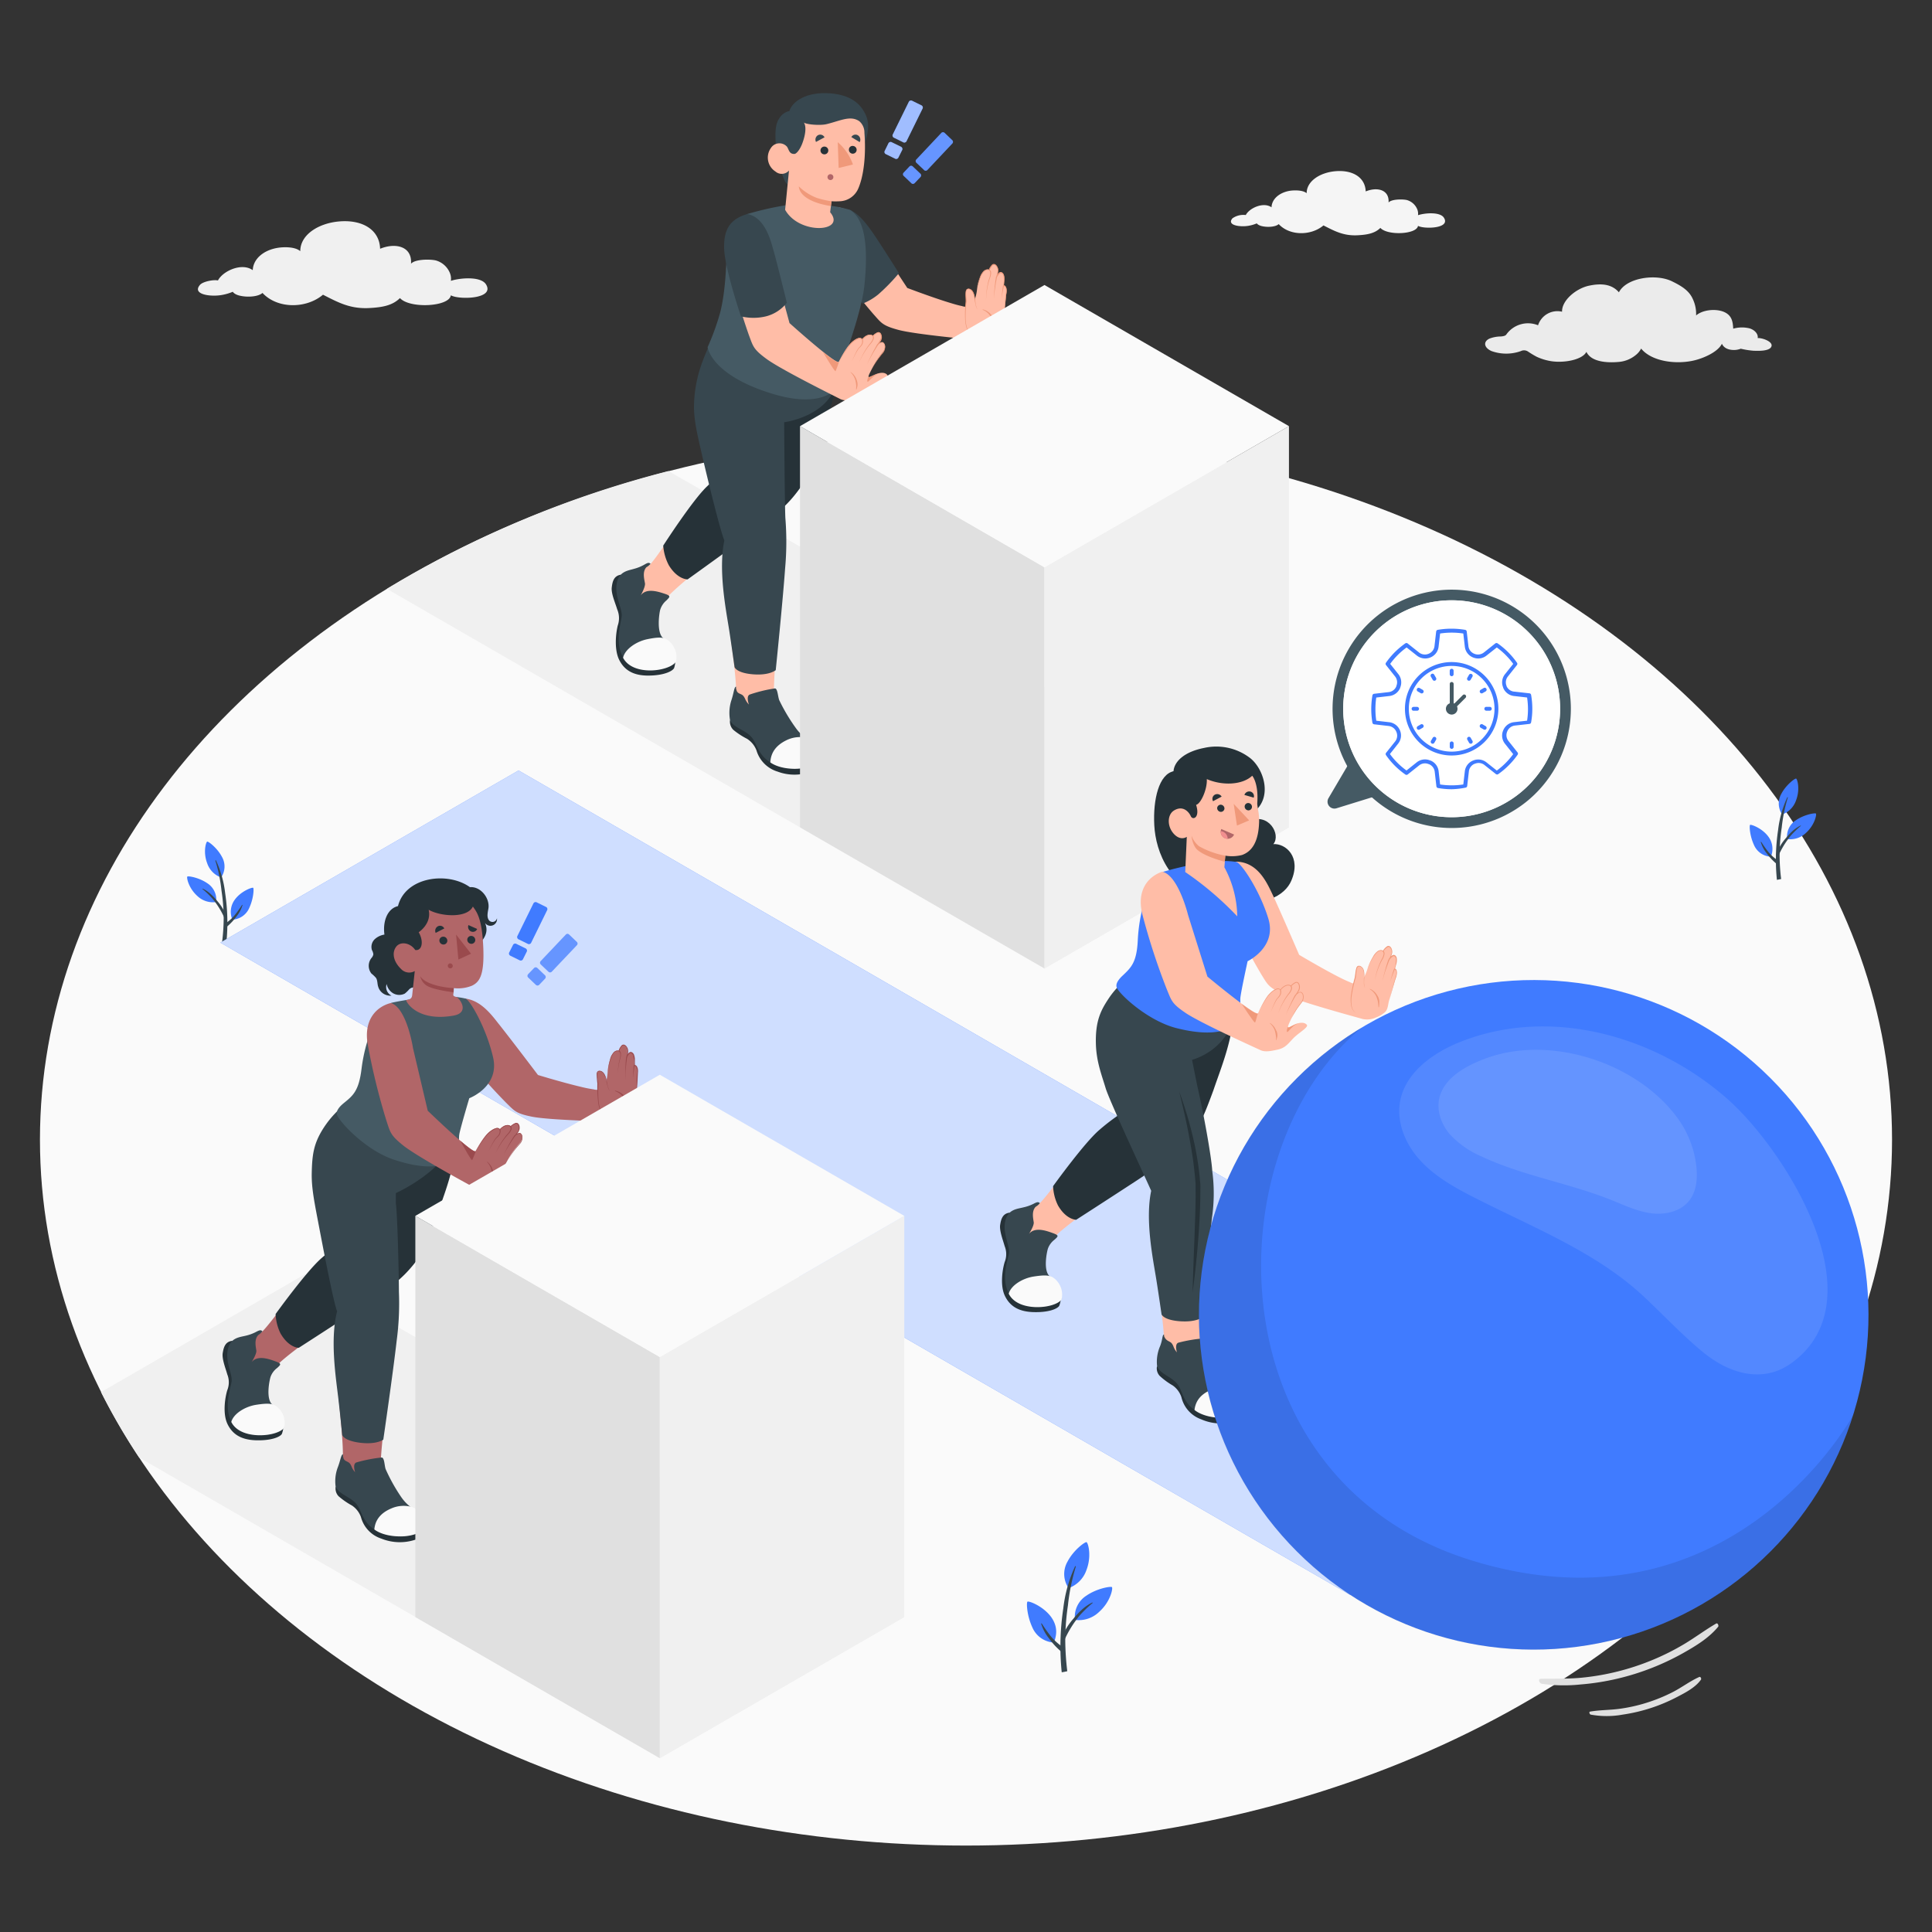 <svg xmlns="http://www.w3.org/2000/svg" viewBox="0 0 500 500"><rect x="0" y="0" width="500" height="500" fill="#333333" stroke="none"/><g id="freepik--Floor--inject-4"><ellipse id="freepik--floor--inject-4" cx="250" cy="294.95" rx="239.66" ry="182.68" style="fill:#fafafa"></ellipse></g><g id="freepik--Clouds--inject-4"><path id="freepik--Cloud--inject-4" d="M338.16,50c0-3.13,3.44-5.31,7.33-5.68,4.59-.43,7.84,1.61,7.95,5.22,3-1.23,6.15-.44,5.92,2.86.78-.9,3.69-.88,4.74-.63A4.12,4.12,0,0,1,366.71,54a3,3,0,0,1,.27,1.69c1.75-.58,5.73-.93,6.72.68,1.77,2.85-5.3,2.94-6.72,2.08-.31,2.22-7.9,2.58-9.74.53-1.44,1.45-3.5,1.77-5.73,1.9-3.76.23-6.06-1.05-9-2.54-3.19,2.7-8.71,2.75-11.58-.34-.73.69-2.75.9-4.37.52-1.06-.26-1.3-.71-1.3-.71a9.7,9.7,0,0,1-1.95.59c-2.09.43-6,0-4.34-1.91a4.94,4.94,0,0,1,3.44-.84c.91-1.79,4.56-3.48,6.66-2,.08-2.17,2.06-3.86,4.84-4.29C334.86,49.24,337.1,49.12,338.16,50Z" style="fill:#f5f5f5"></path><path id="freepik--cloud--inject-4" d="M77.71,65c0-4.24,4.65-7.18,9.92-7.68,6.2-.58,10.6,2.18,10.74,7.06,4.06-1.66,8.33-.59,8,3.87,1.06-1.22,5-1.19,6.42-.85a5.54,5.54,0,0,1,3.53,3,4,4,0,0,1,.37,2.28c2.37-.77,7.74-1.24,9.09.92,2.39,3.87-7.17,4-9.1,2.82-.41,3-10.68,3.5-13.17.72-2,2-4.74,2.39-7.75,2.57-5.09.31-8.2-1.42-12.17-3.44-4.31,3.65-11.77,3.72-15.66-.46-1,.93-3.72,1.22-5.91.7-1.43-.34-1.77-1-1.77-1a12.88,12.88,0,0,1-2.63.79c-2.82.59-8.07,0-5.87-2.57.75-.87,3.5-1.41,4.66-1.15,1.23-2.42,6.16-4.71,9-2.66C65.53,67,68.21,64.7,72,64.12,73.24,63.93,76.27,63.76,77.71,65Z" style="fill:#f0f0f0"></path><path id="freepik--cloud--inject-4" d="M385.52,87.61a8.4,8.4,0,0,1,2.88-.53c.93-.07,1.22-.26,1.4-.46a6.88,6.88,0,0,1,8.25-2.44,5.26,5.26,0,0,1,6.21-3.51c-.1-2.9,3.6-6,6.92-6.72s6-.39,7.79,1.7c1.95-3.8,9.58-4.87,13.71-2.86,2.38,1.16,4.39,2.34,5.38,4.52a9.08,9.08,0,0,1,.89,4.33c1.61-1.42,4.84-1.8,7-1,2.32.89,2.49,2.64,2.61,4.42a8.24,8.24,0,0,1,4.22-.08c1.46.44,2.3,1.58,2.1,2.51,1.15-.07,3.91.87,3.59,2.09-.36,1.37-3.5,1.23-4.67,1.19a22.39,22.39,0,0,1-3.29-.52,5.09,5.09,0,0,1-1.71.33c-2,0-2.85-.88-3.17-1.62-1,2.06-4.46,3.62-6.91,4.25-4.63,1.19-11.18.46-14-3a5.08,5.08,0,0,1-1.38,1.67A7.93,7.93,0,0,1,419,93.66c-1.9.18-7,.42-8.44-2.6-1,2-5.56,2.92-9,2.43a14.13,14.13,0,0,1-3.87-1.16A24.61,24.61,0,0,1,395.48,91a1.86,1.86,0,0,0-1.9-.13,11.28,11.28,0,0,1-7.54,0C384.11,90.05,383.71,88.43,385.52,87.61Z" style="fill:#ebebeb"></path></g><g id="freepik--Plants--inject-4"><g id="freepik--plants--inject-4"><g id="freepik--plants--inject-4"><path d="M57.22,227.09a5,5,0,0,0,.2-5.37c-1.23-2.31-3.49-4-3.8-3.91s-1.1,2.73,0,5.6A5.91,5.91,0,0,0,57.22,227.09Z" style="fill:#407BFF"></path><path d="M55.93,233.46a5,5,0,0,0-2.27-4.87c-2.15-1.49-4.92-1.93-5.17-1.74s.27,2.93,2.55,5A5.9,5.9,0,0,0,55.93,233.46Z" style="fill:#407BFF"></path><path d="M60.13,238a5,5,0,0,0,4.4-3.08c1.1-2.38,1.21-4.94,1-5.15s-3.15.83-4.76,3.06A5.3,5.3,0,0,0,60.13,238Z" style="fill:#407BFF"></path><path d="M57.89,237.68a52.63,52.63,0,0,1-.41,6.12c.34.07.67.15,1,.21h.1a51.34,51.34,0,0,0-.31-12.87,27.42,27.42,0,0,0-2.38-8.48c0-.06-.17,0-.16.05a40.3,40.3,0,0,1,1.6,7.83A48.7,48.7,0,0,1,57.89,237.68Z" style="fill:#37474f"></path><path d="M58.85,239.72a15.55,15.55,0,0,0,2.37-2.56,8.93,8.93,0,0,0,1.55-2.94c0-.15-.15,0-.2.08a27.31,27.31,0,0,1-1.73,2.42,11.22,11.22,0,0,1-2.32,2.14.69.69,0,0,0-.26.76A.36.36,0,0,0,58.85,239.72Z" style="fill:#37474f"></path><path d="M58.75,237.48a13,13,0,0,0-2.5-4.27,15.24,15.24,0,0,0-1.54-1.67,8.54,8.54,0,0,0-2.2-1.54s-.25,0-.2,0a24.28,24.28,0,0,1,1.94,1.78,14.12,14.12,0,0,1,1.54,1.83,21.05,21.05,0,0,1,2.37,4.15C58.3,238.08,58.84,237.75,58.75,237.48Z" style="fill:#37474f"></path></g></g><g id="freepik--plants--inject-4"><g id="freepik--plants--inject-4"><path d="M461.22,210.78a5.05,5.05,0,0,1-.2-5.37c1.23-2.31,3.5-4,3.81-3.91s1.09,2.73,0,5.59A5.86,5.86,0,0,1,461.22,210.78Z" style="fill:#407BFF"></path><path d="M462.52,217.15a5,5,0,0,1,2.26-4.87c2.15-1.49,4.92-1.93,5.17-1.74s-.27,2.93-2.55,5A5.87,5.87,0,0,1,462.52,217.15Z" style="fill:#407BFF"></path><path d="M458.31,221.71a5,5,0,0,1-4.4-3.07c-1.09-2.38-1.21-4.94-1-5.15s3.15.83,4.76,3.06A5.28,5.28,0,0,1,458.31,221.71Z" style="fill:#407BFF"></path><path d="M460.56,221.37a50.73,50.73,0,0,0,.4,6.12l-1,.2-.1,0a51.8,51.8,0,0,1,.31-12.87,27.7,27.7,0,0,1,2.38-8.48c0-.06.18,0,.16,0a41.37,41.37,0,0,0-1.6,7.83A48.88,48.88,0,0,0,460.56,221.37Z" style="fill:#37474f"></path><path d="M459.59,223.41a15.07,15.07,0,0,1-2.36-2.56,8.57,8.57,0,0,1-1.55-2.94c0-.15.14,0,.2.07a26,26,0,0,0,1.72,2.43,11.22,11.22,0,0,0,2.32,2.14.69.69,0,0,1,.26.76A.36.36,0,0,1,459.59,223.41Z" style="fill:#37474f"></path><path d="M459.69,221.16a12.92,12.92,0,0,1,2.5-4.26,15.24,15.24,0,0,1,1.54-1.67,9,9,0,0,1,2.2-1.55s.25,0,.2,0c-.57.46-1.38,1.22-1.94,1.79a14,14,0,0,0-1.53,1.83,21.35,21.35,0,0,0-2.38,4.14C460.15,221.77,459.6,221.44,459.69,221.16Z" style="fill:#37474f"></path></g></g><g id="freepik--plants--inject-4"><g id="freepik--plants--inject-4"><path d="M276.55,411a6.44,6.44,0,0,1-.26-6.89c1.58-3,4.49-5.09,4.89-5s1.41,3.51,0,7.19A7.54,7.54,0,0,1,276.55,411Z" style="fill:#407BFF"></path><path d="M278.21,419.23a6.45,6.45,0,0,1,2.91-6.25c2.76-1.92,6.32-2.48,6.64-2.24s-.34,3.76-3.28,6.39A7.58,7.58,0,0,1,278.21,419.23Z" style="fill:#407BFF"></path><path d="M272.81,425.09a6.45,6.45,0,0,1-5.65-3.95c-1.41-3.05-1.55-6.34-1.26-6.62s4,1.08,6.12,3.94C274.27,421.59,273,424.14,272.81,425.09Z" style="fill:#407BFF"></path><path d="M275.69,424.65a70.69,70.69,0,0,0,.52,7.86c-.43.09-.86.19-1.31.26l-.13,0a66.18,66.18,0,0,1,.41-16.52,35.48,35.48,0,0,1,3.05-10.9c0-.07.23,0,.2.06a53.39,53.39,0,0,0-2.05,10.06A63.12,63.12,0,0,0,275.69,424.65Z" style="fill:#37474f"></path><path d="M274.45,427.27a19.31,19.31,0,0,1-3-3.29,11.16,11.16,0,0,1-2-3.78c-.05-.19.19,0,.25.1a36,36,0,0,0,2.22,3.12,15,15,0,0,0,3,2.75.91.91,0,0,1,.34,1A.48.48,0,0,1,274.45,427.27Z" style="fill:#37474f"></path><path d="M274.58,424.39a16.61,16.61,0,0,1,3.22-5.48,18.27,18.27,0,0,1,2-2.15,11.35,11.35,0,0,1,2.82-2c.05,0,.33,0,.26,0a30.53,30.53,0,0,0-2.48,2.28,18.09,18.09,0,0,0-2,2.36,27.83,27.83,0,0,0-3.05,5.32C275.17,425.16,274.47,424.74,274.58,424.39Z" style="fill:#37474f"></path></g></g></g><g id="freepik--Roads--inject-4"><path id="freepik--Road--inject-4" d="M26.14,360.28A162,162,0,0,0,36,377.19L170.76,455,234,418.49l-155-88.76Z" style="fill:#f0f0f0"></path><path id="freepik--road--inject-4" d="M100.14,152.4l170.17,98.24,63.27-36.53L173,121.91A268.68,268.68,0,0,0,100.14,152.4Z" style="fill:#f0f0f0"></path><g id="freepik--road--inject-4"><polygon points="349.49 412.81 57.02 243.95 134.2 199.39 426.67 368.25 349.49 412.81" style="fill:#407BFF"></polygon><polygon points="349.49 412.81 57.02 243.95 134.2 199.39 426.67 368.25 349.49 412.81" style="fill:#fff;opacity:0.75"></polygon></g></g><g id="freepik--character-3--inject-4"><g id="freepik--Character--inject-4"><g id="freepik--Bottom--inject-4"><path d="M161.53,167.85a13.25,13.25,0,0,1-.3-4.33,25,25,0,0,0,.16-6.11c-.19-1.09-.56-2.14-.81-3.22a6.05,6.05,0,0,1,0-3.27c.59-1.8,2.3-2.27,3.87-2.87a9.91,9.91,0,0,0,3.59-1.78c1.26-1.08,5.63-7.7,5.63-7.7l6.45,9.4s-6.25,5-7.78,7a11.66,11.66,0,0,0-2.1,3.39A11.38,11.38,0,0,0,170,162a8.31,8.31,0,0,0,.55,2.56c.42.85,1.48,1.49,2.08,2.23a7,7,0,0,1,1.46,2.84,1.36,1.36,0,0,1-.43,1.47c-.23.18-.52.26-.75.44a6.92,6.92,0,0,1-.78.63,6.73,6.73,0,0,1-2.57.65,9,9,0,0,1-4.92-.93A6.22,6.22,0,0,1,161.53,167.85Z" style="fill:#ffbda7"></path><path d="M160.68,148.73c-1.83.3-2.18,1.76-2.36,3.34s1,4.19,1.39,5.58a5.81,5.81,0,0,1,.16,4.25c-.58,2.39-.88,6.43.41,8.94s3.49,4,7.45,4,6.28-1.09,6.72-1.94a6.67,6.67,0,0,0,.13-3.71c-.26-.55-5.53-4.19-7.13-6.78S160.68,148.73,160.68,148.73Z" style="fill:#263238"></path><path d="M168.36,145.91c-.38-.34-.66-.34-1.57.2a11,11,0,0,1-2.62,1.08c-1.6.5-4.06.63-4.58,3.92s1.42,6.3,1.31,8.26c-.08,1.52-1.79,6.45.1,10.21s5.08,3.73,7.86,3.76,6-1.21,6-2.46a6.61,6.61,0,0,0-3.1-5.64c-2-1.33-1.1-6.81-.89-7.46a5.14,5.14,0,0,1,1.62-2.41c.9-.92,1.21-1.16-.54-1.73-1.54-.5-4.71-1.58-6.15.48,0,0,1.26-2.22,1.12-3.14s-.76-3,.37-4.18A3.64,3.64,0,0,0,168.36,145.91Z" style="fill:#37474f"></path><path d="M161.25,170.23c.49-2.24,3.44-4.22,6.25-4.8s4-.52,5,0a5.59,5.59,0,0,1,2.47,5.77C173.37,173.76,163.82,175.12,161.25,170.23Z" style="fill:#fafafa"></path><path d="M190.93,111.91s-2.17-5-1.51-9.35,4.07-14.23,4.07-14.23l24,6.34c-1.16,7.87-3.61,13.32-5.39,19.51-2.27,7.19-3.28,9.81-5.61,12.89s-4.75,5.66-13.67,12.13c-8,5.81-14.86,10.74-14.86,10.74s-2.56.1-4.85-3.62a12.88,12.88,0,0,1-1.47-5.12s7.65-11.88,11.41-15.39a55.13,55.13,0,0,1,6.65-5.47Z" style="fill:#263238"></path><path d="M203.67,199.16a17.32,17.32,0,0,0,2.38.17,5.48,5.48,0,0,0,1.62-.16,6.22,6.22,0,0,0,1.93-1.07,3,3,0,0,0,1.18-1.31,2.28,2.28,0,0,0-.52-2.15,9.88,9.88,0,0,0-1.74-1.47l-.06,0a23.68,23.68,0,0,1-5.34-6.47c-1.38-2.28-2.78-4.81-2.83-7.56s.72-16.13,2.22-28.57a91.41,91.41,0,0,0,.81-12.48c0-.43-1.34-15.85-3.13-30.42a50.11,50.11,0,0,0,8.73-6.08c4.9-4.74,6.62-6.7,6.62-6.7L189,85.14a82.45,82.45,0,0,0-5.74,7.78c-2.13,3.55-2.72,7.48-2.23,13.16.44,5.13,2.27,12,3.23,15.94,2,8.21,2.82,13.09,3.62,17.75a56.16,56.16,0,0,0,0,16.48c.6,4.54,2.42,16.65,2.59,21.46,0,0-.07,1-.39,3.77-.15,1.31-1.63,4.49.24,5.91a11.13,11.13,0,0,0,1.11,1c.49.28,1,.59,1.44.92a6.64,6.64,0,0,1,1.25,1.12,9,9,0,0,1,1,1.75,13.34,13.34,0,0,0,4.38,5.52A10.42,10.42,0,0,0,203.67,199.16Z" style="fill:#ffbda7"></path><path d="M188.92,186.41a3,3,0,0,0,.86,2.47,19.35,19.35,0,0,0,3.53,2.31,6.09,6.09,0,0,1,2.46,3,8.15,8.15,0,0,0,5.47,5.5,12.41,12.41,0,0,0,8.87-.06c1.51-.55,2.43-1.42,2.34-2.89S188.92,186.41,188.92,186.41Z" style="fill:#263238"></path><path d="M191.3,179.46c-.74-.39-.65-.89-.8-1.21l0-.54c-.5,0-.57,1.56-1.18,3.4a10.63,10.63,0,0,0-.38,5.3c1,2.05,4,2.47,5.62,4.44s1.7,5.69,7,7.42c4.76,1.56,9.47-.29,10.92-1.56,0,0,.63-3.38-1.52-4.34a11.56,11.56,0,0,1-5.09-4.08,47.76,47.76,0,0,1-4.2-7.08c-.38-1-.41-3-1.11-3.05a37.07,37.07,0,0,0-6.51,1.58c-1.05.42-.23,2.59-.23,2.59a4.7,4.7,0,0,1-1-1.5C192.33,179.8,192,179.79,191.3,179.46Z" style="fill:#37474f"></path><path d="M199.36,197.3c.12-2.4,1.35-4.35,4.15-5.72a7.89,7.89,0,0,1,5.42-.59c1,.43,3.25,1.32,3.52,3a7.45,7.45,0,0,1,0,2.74s-2.18,2.31-7,2.24C201.22,198.88,199.36,197.3,199.36,197.3Z" style="fill:#fafafa"></path><path d="M187.46,139.86c-1.61,7.75.43,18,1.25,23.21.43,2.74,1.39,9.58,1.39,9.58s.45,1.51,4.76,1.86,5.9-1.08,5.9-1.08,1.84-18,2.43-26.38a75.75,75.75,0,0,0,.06-13c-.17-3.63-.31-24.78-.31-24.78s12-1.43,13.91-11.23L185.9,83.48c-.74,2.57-2.88,6.78-4,9.85a34.1,34.1,0,0,0-2.3,12.15c.07,3.54.79,6.65,2,11.91S186.31,137.14,187.46,139.86Z" style="fill:#37474f"></path></g><g id="freepik--Top--inject-4"><g id="freepik--Arm--inject-4"><path d="M214.53,53.7C211.58,56,210,59.47,213.62,65A172.15,172.15,0,0,0,226,81.25c2.09,2.33,2.34,3,6.49,4.12,4.49,1.22,20.18,2.61,21.44,2.76a5.49,5.49,0,0,0,3.24-1,7.72,7.72,0,0,0,2-1.66c.76-.85.52-2.08.61-3.11.18-1.87.41-3.73.56-5.59.07-.85.38-1.79-.07-2.58-.1-.16-.33-.35-.49-.32,0,0,.06-.8.1-1.16.07-.66.08-1.91-.69-2.21s-1.25,1.24-1.25,1.24a5.19,5.19,0,0,0,.35-2.15c-.23-.9-.9-1.48-1.42-1a4,4,0,0,0-.82,1.25,1,1,0,0,0-.89,0,3.5,3.5,0,0,0-1.49,2,14.19,14.19,0,0,0-.79,2.85,12.47,12.47,0,0,1-.64,2.92,3.13,3.13,0,0,1-1.27,1.51,2.55,2.55,0,0,1-2,.09c-1.1-.22-2.18-.55-3.26-.88-2.67-.82-5.32-1.76-7.95-2.71l-2.95-1.09s-6.71-10.2-9.37-14C223.46,57.91,220.18,52.76,214.53,53.7Z" style="fill:#ffbda7"></path><path d="M219.94,54.3c2.68,1.19,4.92,4.38,7.06,7.61s5.64,8.79,5.64,8.79a49.33,49.33,0,0,1-5.36,5.51,15.63,15.63,0,0,1-4,2.36l-8.07-10.22Z" style="fill:#37474f"></path><path d="M259.72,82.38,260.1,78c.06-.73.12-1.47.23-2.2a3.19,3.19,0,0,0,0-1.07,1.67,1.67,0,0,0-.2-.47.54.54,0,0,0-.37-.24.1.1,0,0,1-.11-.08v0a6.94,6.94,0,0,0,0-2.69c-.14-.39-.55-.76-.87-.46A3,3,0,0,0,258,71.8a.12.12,0,0,1-.23-.08,6.71,6.71,0,0,0,.37-1.38,1.77,1.77,0,0,0-.26-1.32,1.13,1.13,0,0,0-.47-.45.52.52,0,0,0-.56.15,3.91,3.91,0,0,0-.78,1.18.08.08,0,0,1-.11,0h0a1.3,1.3,0,0,0-1.35.43,4.37,4.37,0,0,0-.82,1.36,14.53,14.53,0,0,0-1,3.09,14.2,14.2,0,0,1,.84-3.13,4.34,4.34,0,0,1,.83-1.42A1.42,1.42,0,0,1,256,69.8l-.12,0a4.11,4.11,0,0,1,.8-1.25.71.71,0,0,1,.76-.2,1.31,1.31,0,0,1,.57.52,2,2,0,0,1,.31,1.46A7.88,7.88,0,0,1,258,71.8l-.22-.09a3,3,0,0,1,.81-1.18.63.63,0,0,1,.77,0,1.29,1.29,0,0,1,.45.61,3.38,3.38,0,0,1,.14,1.41l-.13,1.38-.11-.11c.52,0,.68.51.77.86a3.31,3.31,0,0,1,0,1.13c-.12.73-.19,1.46-.27,2.2Z" style="fill:#f0997a"></path><path d="M256.05,69.76a1,1,0,0,1,.44,1,3.77,3.77,0,0,1-.2,1,14.79,14.79,0,0,0-.59,1.93,16.92,16.92,0,0,0-.35,2l-.19,2,.13-2a17.38,17.38,0,0,1,.29-2,14.39,14.39,0,0,1,.53-2,3.64,3.64,0,0,0,.16-1,.81.81,0,0,0-.34-.76Z" style="fill:#f0997a"></path><path d="M258,71.78c-.2.92-.35,1.86-.48,2.8s-.26,1.88-.3,2.83c0-1,.08-1.9.17-2.85s.2-1.89.36-2.83Z" style="fill:#f0997a"></path><path d="M256.52,81.45a4,4,0,0,0-2.19-1.38c-.06,0,0,.1,0,.11a4.43,4.43,0,0,1,1.82,1.41,6.18,6.18,0,0,1,1,2,6.94,6.94,0,0,0,.22.78.16.16,0,0,0,.09-.16,10.22,10.22,0,0,0-.21-1.57A3.2,3.2,0,0,0,256.52,81.45Z" style="fill:#f0997a"></path><path d="M259.84,73.91a33.85,33.85,0,0,0-.63,3.43,34.27,34.27,0,0,1,.38-3.48Z" style="fill:#f0997a"></path><path d="M252.18,76.73c-.26-1.63-1.31-2.25-1.91-1.88s-.15,2.3-.26,3.59-.94,7.37,1.89,8.52L253,80.08C252.58,79.69,252.38,78,252.18,76.73Z" style="fill:#ffbda7"></path><path d="M253,80.08a2.48,2.48,0,0,1-.49-1.11c-.11-.39-.18-.79-.26-1.19a5.47,5.47,0,0,0-.64-2.29,1.37,1.37,0,0,0-.91-.64.61.61,0,0,0-.48.14.94.94,0,0,0-.17.51c-.07.79.07,1.6.08,2.43a34.45,34.45,0,0,0-.22,4.86,8.59,8.59,0,0,0,.46,2.36A2.94,2.94,0,0,0,251.9,87a3,3,0,0,1-1.62-1.77,8.49,8.49,0,0,1-.5-2.39,34.29,34.29,0,0,1,.13-4.87c0-.81-.12-1.61,0-2.45a1.17,1.17,0,0,1,.24-.62.78.78,0,0,1,.64-.2,1.53,1.53,0,0,1,1,.73C252.65,76.87,252.16,78.67,253,80.08Z" style="fill:#f0997a"></path></g><g id="freepik--top--inject-4"><g id="freepik--Chest--inject-4"><path id="freepik--chest--inject-4" d="M204.77,52.9a80.46,80.46,0,0,0-11.37,2.49,16.13,16.13,0,0,0-5.33,10.93c-.2,2.27-.23,8.73-1.68,14.53a63.29,63.29,0,0,1-3.26,9s.84,7.38,17.32,12.22c10.84,3.18,14.74-.52,14.74-.52S222.7,83,223.68,74.08c1.07-9.79.27-17.38-3.74-19.78a31.68,31.68,0,0,0-6-1.16Z" style="fill:#455a64"></path></g><g id="freepik--Head--inject-4"><path d="M204.92,28.65a4,4,0,0,0-3.25,2c-.74,1.05-1.43,3-.62,9.11A23.74,23.74,0,0,0,203,46.57a2.9,2.9,0,0,0,1.5,1.57l.49-4.52.26-3.15s2.84-2,3.36-4.18a7.29,7.29,0,0,0-.24-4.66Z" style="fill:#37474f"></path><path d="M204.29,28.72c.78-2.47,4.4-5.06,10.63-4.56,5.11.42,7.84,2.56,9.21,5.76s-.31,6.87-.31,6.87L208,33.6Z" style="fill:#37474f"></path><path d="M200.69,44.39a2.48,2.48,0,0,0,3.5-.26l-1,10.16c3.67,6.59,15.94,5.79,11.65.64l.36-2.84a18.21,18.21,0,0,0,2.05,0,5.43,5.43,0,0,0,4.92-3.42c1.35-3.19,2-8.51,1.54-14.31a3.86,3.86,0,0,0-1.33-3c-2.32-1.56-4.85-.11-8.48.77-1.51.37-5,.15-5.86-.41,1,1.5-.14,4.85-.61,5.89-.67,1.51-1.44,2.19-1.77,2.22-1.46.1-1.46-1.13-2-1.88a2.62,2.62,0,0,0-4.17.38A4.27,4.27,0,0,0,200.69,44.39Z" style="fill:#ffbda7"></path><path d="M206.73,48.23c.18,2.35,3.07,4.27,8.3,5.1l.16-1.24a24.91,24.91,0,0,1-3.8-.87A13.7,13.7,0,0,1,206.73,48.23Z" style="fill:#f0997a"></path><path d="M213.39,35.54l-2.21,1.19a1.32,1.32,0,0,1,.53-1.75A1.24,1.24,0,0,1,213.39,35.54Z" style="fill:#37474f"></path><path d="M222.49,36.78l-2.16-1.3A1.21,1.21,0,0,1,222,35,1.33,1.33,0,0,1,222.49,36.78Z" style="fill:#37474f"></path><path d="M212.35,38.83a1,1,0,0,0,.91,1.11,1,1,0,1,0,.2-2A1,1,0,0,0,212.35,38.83Z" style="fill:#263238"></path><path d="M214.16,45.77a.76.76,0,1,0,.83-.69A.76.76,0,0,0,214.16,45.77Z" style="fill:#b16668"></path><path d="M219.7,38.7a1,1,0,1,0,1.12-.92A.94.94,0,0,0,219.7,38.7Z" style="fill:#263238"></path><path d="M216.81,36.8l.23,6.67,3.7-.9A13.51,13.51,0,0,0,216.81,36.8Z" style="fill:#f0997a"></path></g></g><g id="freepik--arm--inject-4"><path d="M193.76,56.16c-3.58,1-6.94,4.46-5.55,10.9a172.19,172.19,0,0,0,5.59,19.63c1.11,2.94,1.1,3.64,4.56,6.19,3.75,2.77,17.87,9.75,19,10.34s2.45.46,4.65,0,3-1.93,4.46-3.14,3.62-2.37,3.19-3-1.53-.9-3.31-.11-2.13,1.24-.67-1.57a23.89,23.89,0,0,1,2.91-4.38c.7-1.09.54-1.92,0-2.38s-1.62.69-1.62.69a5.09,5.09,0,0,0,1.11-1.88c.11-.91-.3-1.7-1-1.43a4,4,0,0,0-1.21.87c-.28-.35-1.46-.65-2.76.89,0,0-.44-1-2.33.48-1.55,1.19-3,4-3.7,5.35-.54,1-12.76-10-12.76-10L200,67.68S198,57.31,193.76,56.16Z" style="fill:#ffbda7"></path><path d="M193.4,55.39c-4.25,1.26-6.11,3.71-6,8.82s4.35,17.66,4.35,17.66a13.85,13.85,0,0,0,6.49,0,10,10,0,0,0,5.4-3.53s-2.93-11.82-3.47-13.58S198.2,56.25,193.4,55.39Z" style="fill:#37474f"></path><path d="M225.67,95.48a22.38,22.38,0,0,1,1.19-2.14,18.51,18.51,0,0,1,1.44-2,2.25,2.25,0,0,0,.56-2.17,1.27,1.27,0,0,0-.34-.44.53.53,0,0,0-.5,0,3.39,3.39,0,0,0-1,.7.1.1,0,0,1-.14-.14,7.84,7.84,0,0,0,.82-1.16,1.75,1.75,0,0,0,.22-1.32c-.06-.45-.41-.85-.82-.62A3.79,3.79,0,0,0,226,87a.12.12,0,0,1-.17,0h0a.86.86,0,0,0-.64-.24,1.84,1.84,0,0,0-.73.16,3.63,3.63,0,0,0-1.21,1,.1.1,0,0,1-.14,0l0,0h0a.76.76,0,0,0-.92-.2,3.55,3.55,0,0,0-1,.5,6.94,6.94,0,0,0-1.61,1.59,32.52,32.52,0,0,0-2.42,3.9,27.29,27.29,0,0,1,2.31-4,7.2,7.2,0,0,1,1.62-1.64,4,4,0,0,1,1-.55,1,1,0,0,1,1.15.3l-.16,0a3.75,3.75,0,0,1,1.27-1,2,2,0,0,1,.83-.19,1.1,1.1,0,0,1,.82.31h-.18a3.92,3.92,0,0,1,1.21-.88.7.7,0,0,1,.8.1,1.29,1.29,0,0,1,.35.71,2,2,0,0,1-.26,1.47,7.26,7.26,0,0,1-.87,1.19l-.14-.14a3.48,3.48,0,0,1,1-.73.72.72,0,0,1,.67,0,1.26,1.26,0,0,1,.4.52,2.41,2.41,0,0,1-.6,2.33c-.52.64-1,1.26-1.48,1.94A21.06,21.06,0,0,0,225.67,95.48Z" style="fill:#f0997a"></path><path d="M223.29,87.81a1.81,1.81,0,0,1-.33,1.64,3.56,3.56,0,0,1-.56.6,3.77,3.77,0,0,0-.47.64,26,26,0,0,0-1.47,2.88,27.1,27.1,0,0,1,1.36-2.95,3.93,3.93,0,0,1,.47-.68,3.24,3.24,0,0,0,.52-.6,1.59,1.59,0,0,0,.25-1.43Z" style="fill:#f0997a"></path><path d="M226,86.88a1,1,0,0,1,0,1.08,4,4,0,0,1-.55.88,13.66,13.66,0,0,0-1.25,1.59,19.71,19.71,0,0,0-1.05,1.72l-.9,1.8.85-1.83a19,19,0,0,1,1-1.76,15,15,0,0,1,1.2-1.64,3.59,3.59,0,0,0,.5-.84.79.79,0,0,0,0-.83Z" style="fill:#f0997a"></path><path d="M227.11,89.48c-.52.78-1,1.6-1.47,2.43s-.91,1.66-1.3,2.53c.35-.89.77-1.74,1.19-2.59s.87-1.69,1.36-2.51Z" style="fill:#f0997a"></path><path d="M226.34,97.05c-1.15.51-1.7.88-1.55.31h0c-.5,1.23-.42,1.72.05,1.26a16.38,16.38,0,0,1,1.41-1.31,4.92,4.92,0,0,1,1.37-.7A7.52,7.52,0,0,0,226.34,97.05Z" style="fill:#f0997a"></path><path d="M221.72,98.37a4,4,0,0,0-1.55-2.08s-.07.08,0,.11a4.44,4.44,0,0,1,1.19,2,8.41,8.41,0,0,1,.21,1.22,4.08,4.08,0,0,1,0,.78,2.81,2.81,0,0,0,0,.49s0,0,0,0a1.16,1.16,0,0,0,.21-.5,3.56,3.56,0,0,0,.14-.63A3.25,3.25,0,0,0,221.72,98.37Z" style="fill:#f0997a"></path><path d="M213,91.13h0s3,5.14,3.25,4.92a24.3,24.3,0,0,0,.85-2.35C216.94,94.06,215.19,92.83,213,91.13Z" style="fill:#f0997a"></path></g></g></g></g><g id="freepik--cube-2--inject-4"><g id="freepik--Box--inject-4"><polygon points="207.04 214.11 270.31 250.64 270.31 146.82 207.04 110.29 207.04 214.11" style="fill:#e0e0e0"></polygon><polygon points="333.58 214.11 270.31 250.64 270.31 146.82 333.58 110.29 333.58 214.11" style="fill:#f0f0f0"></polygon><polygon points="333.58 110.29 270.31 73.76 207.04 110.29 270.31 146.82 333.58 110.29" style="fill:#fafafa"></polygon></g></g><g id="freepik--symbols-2--inject-4"><g id="freepik--exclamation-sign--inject-4"><path d="M229.93,37.08a.63.63,0,0,1,.34-.3.58.58,0,0,1,.45,0L233.21,38a.58.58,0,0,1,.29.34.54.54,0,0,1,0,.45l-1,2a.56.56,0,0,1-.34.3.54.54,0,0,1-.45,0l-2.49-1.22a.61.61,0,0,1-.27-.79Zm5.28-10.74a.55.55,0,0,1,.34-.29.54.54,0,0,1,.45,0l2.48,1.22a.56.56,0,0,1,.3.34.54.54,0,0,1,0,.45l-4.18,8.5a.55.55,0,0,1-.34.29.54.54,0,0,1-.45,0l-2.48-1.22a.56.56,0,0,1-.3-.34.54.54,0,0,1,0-.45Z" style="fill:#407BFF"></path><g style="opacity:0.5"><path d="M229.93,37.08a.63.63,0,0,1,.34-.3.58.58,0,0,1,.45,0L233.21,38a.58.58,0,0,1,.29.34.54.54,0,0,1,0,.45l-1,2a.56.56,0,0,1-.34.3.54.54,0,0,1-.45,0l-2.49-1.22a.61.61,0,0,1-.27-.79Zm5.28-10.74a.55.55,0,0,1,.34-.29.54.54,0,0,1,.45,0l2.48,1.22a.56.56,0,0,1,.3.34.54.54,0,0,1,0,.45l-4.18,8.5a.55.55,0,0,1-.34.29.54.54,0,0,1-.45,0l-2.48-1.22a.56.56,0,0,1-.3-.34.54.54,0,0,1,0-.45Z" style="fill:#fff"></path></g><path d="M235.37,43.08a.54.54,0,0,1,.42-.18.56.56,0,0,1,.42.16l2,1.9a.58.58,0,0,1,.18.41.6.6,0,0,1-.16.43l-1.53,1.61a.6.6,0,0,1-.41.18.57.57,0,0,1-.42-.16l-2-1.91a.52.52,0,0,1-.18-.41.53.53,0,0,1,.16-.42Zm8.24-8.68a.54.54,0,0,1,.41-.18.56.56,0,0,1,.43.15l2,1.91a.54.54,0,0,1,.18.41.56.56,0,0,1-.15.43L240,44a.54.54,0,0,1-.41.18.53.53,0,0,1-.43-.16l-2-1.9a.54.54,0,0,1-.18-.41.53.53,0,0,1,.16-.43Z" style="fill:#407BFF"></path><g style="opacity:0.2"><path d="M235.37,43.08a.54.54,0,0,1,.42-.18.56.56,0,0,1,.42.16l2,1.9a.58.58,0,0,1,.18.41.6.6,0,0,1-.16.43l-1.53,1.61a.6.6,0,0,1-.41.18.57.57,0,0,1-.42-.16l-2-1.91a.52.52,0,0,1-.18-.41.53.53,0,0,1,.16-.42Zm8.24-8.68a.54.54,0,0,1,.41-.18.56.56,0,0,1,.43.15l2,1.91a.54.54,0,0,1,.18.41.56.56,0,0,1-.15.43L240,44a.54.54,0,0,1-.41.18.53.53,0,0,1-.43-.16l-2-1.9a.54.54,0,0,1-.18-.41.53.53,0,0,1,.16-.43Z" style="fill:#fff"></path></g></g></g><g id="freepik--character-2--inject-4"><g id="freepik--character--inject-4"><g id="freepik--bottom--inject-4"><path d="M60.23,365.65a12.71,12.71,0,0,1-.13-4.23,23.89,23.89,0,0,0,.4-5.95c-.14-1.07-.48-2.11-.69-3.17a6,6,0,0,1,.11-3.19c.67-1.73,2.4-2.13,4-2.65a9.89,9.89,0,0,0,3.65-1.59c1.3-1,5.93-7.3,5.93-7.3L79.57,347s-6.45,4.64-8,6.5a11.48,11.48,0,0,0-2.23,3.22,10.57,10.57,0,0,0-.39,3.58,7.68,7.68,0,0,0,.44,2.52c.39.85,1.42,1.51,2,2.25a6.77,6.77,0,0,1,1.35,2.82,1.29,1.29,0,0,1-.49,1.42c-.23.17-.53.24-.76.4a6.63,6.63,0,0,1-.81.58,6.79,6.79,0,0,1-2.59.54,9.07,9.07,0,0,1-4.88-1.1A6,6,0,0,1,60.23,365.65Z" style="fill:#b16668"></path><path d="M60.13,347c-1.84.22-2.24,1.63-2.49,3.17s.8,4.12,1.17,5.49a5.52,5.52,0,0,1,0,4.15c-.68,2.3-1.14,6.23.06,8.72s3.32,4.07,7.28,4.21,6.31-.83,6.79-1.63a6.46,6.46,0,0,0,.28-3.61c-.24-.55-5.37-4.3-6.86-6.88S60.13,347,60.13,347Z" style="fill:#263238"></path><path d="M67.91,344.53c-.36-.35-.64-.36-1.57.13a10.91,10.91,0,0,1-2.66,1c-1.62.42-4.08.46-4.73,3.64s1.17,6.2,1,8.1c-.14,1.48-2,6.21-.3,10s4.93,3.82,7.71,4,6-1,6.14-2.17a6.4,6.4,0,0,0-2.88-5.62c-2-1.37-.82-6.68-.59-7.31a5,5,0,0,1,1.71-2.28c.93-.87,1.25-1.09-.47-1.71-1.52-.55-4.65-1.72-6.16.23,0,0,1.34-2.11,1.23-3s-.64-2.92.54-4.07A3.4,3.4,0,0,0,67.91,344.53Z" style="fill:#37474f"></path><path d="M59.86,368c.58-2.17,3.6-4,6.43-4.44s4-.36,5,.22a5.41,5.41,0,0,1,2.25,5.72C71.83,371.86,62.23,372.82,59.86,368Z" style="fill:#fafafa"></path><path d="M91.8,312.25s-2-5-1.14-9.16,4.63-13.73,4.63-13.73l23,3.92c-.35,8.9-3.44,16-5.46,22-2.55,6.92-3.66,9.43-6.11,12.35s-5,5.33-14.14,11.29c-8.22,5.36-15.27,9.9-15.27,9.9s-2.56,0-4.7-3.71a12.37,12.37,0,0,1-1.28-5.05s8.12-11.28,12-14.56a52.69,52.69,0,0,1,6.87-5.07Z" style="fill:#263238"></path><path d="M101.11,397.78a17.18,17.18,0,0,0,2.37.26,5.58,5.58,0,0,0,1.63-.1,6.19,6.19,0,0,0,2-1,2.94,2.94,0,0,0,1.24-1.23,2.2,2.2,0,0,0-.44-2.11,10.06,10.06,0,0,0-1.68-1.5l-.06-.05a23.54,23.54,0,0,1-5.09-6.51c-1.28-2.27-2.58-4.8-2.52-7.48s1.35-15.69,3.34-27.76a86.93,86.93,0,0,0,1.3-12.13c0-.43-.71-15.5-1.94-29.77a50.78,50.78,0,0,0,9-5.59,22,22,0,0,0,6.52-9.38L91,286.09a79.9,79.9,0,0,0-6,7.37c-2.27,3.37-3,7.18-2.75,12.73.24,5,1.8,11.81,2.6,15.66,1.69,8.09,2.3,12.87,2.92,17.45A53.35,53.35,0,0,0,87,355.36c.42,4.44,1.76,16.31,1.74,21,0,0-.11,1-.54,3.66-.2,1.27-1.8,4.31,0,5.77a9.77,9.77,0,0,0,1.07,1c.48.3,1,.62,1.4,1a6.54,6.54,0,0,1,1.21,1.14,9.29,9.29,0,0,1,.91,1.74A12.94,12.94,0,0,0,97,396.15,10.28,10.28,0,0,0,101.11,397.78Z" style="fill:#b16668"></path><path d="M86.87,384.79a2.88,2.88,0,0,0,.76,2.44,19.39,19.39,0,0,0,3.43,2.38,6,6,0,0,1,2.35,3,8,8,0,0,0,5.25,5.57,12.78,12.78,0,0,0,8.87.28c1.53-.48,2.48-1.3,2.45-2.73S86.87,384.79,86.87,384.79Z" style="fill:#263238"></path><path d="M89.52,378.1c-.73-.4-.62-.89-.75-1.2v-.53c-.5,0-.63,1.5-1.31,3.27a10.15,10.15,0,0,0-.59,5.15c.9,2,3.88,2.56,5.44,4.54s1.48,5.62,6.69,7.5c4.69,1.7,9.48.08,11-1.1,0,0,.76-3.27-1.35-4.29a11.55,11.55,0,0,1-4.93-4.17,45.78,45.78,0,0,1-3.92-7.07c-.33-1-.29-2.89-1-3a37.11,37.11,0,0,0-6.57,1.28c-1.07.38-.33,2.52-.33,2.52a4.43,4.43,0,0,1-.93-1.5C90.54,378.48,90.16,378.45,89.52,378.1Z" style="fill:#37474f"></path><path d="M96.88,395.81c.21-2.34,1.51-4.2,4.37-5.42a8,8,0,0,1,5.43-.37c1,.46,3.2,1.41,3.41,3a7.18,7.18,0,0,1-.11,2.67s-2.27,2.17-7.13,1.91C98.67,397.42,96.88,395.81,96.88,395.81Z" style="fill:#fafafa"></path><path d="M87.24,339.37C85.33,346.85,87,357,87.57,362c.32,2.68,1,9.39,1,9.39s.4,1.49,4.69,2,5.94-.82,5.94-.82,2.54-17.45,3.46-25.62a72.9,72.9,0,0,0,.58-12.65c0-3.55-.35-19.76-.79-22.83l0-2.7s13.52-6,15.82-15.51l-28.48-7.84A25.31,25.31,0,0,0,83.08,293c-1.9,3.35-2.31,6-2.4,10.6-.07,3.45.52,6.71,1.51,11.88S86.19,336.67,87.24,339.37Z" style="fill:#37474f"></path></g><g id="freepik--top--inject-4"><g id="freepik--arm--inject-4"><path d="M117.69,258.6c-2.8,2.46-4.14,6.06-.15,11.31a171,171,0,0,0,13.38,15.42c2.24,2.19,2.54,2.82,6.75,3.67,4.56.92,20.31,1.26,21.58,1.32a5.42,5.42,0,0,0,3.16-1.18,7.62,7.62,0,0,0,1.88-1.79c.71-.91.38-2.12.4-3.15.05-1.88.16-3.74.19-5.62,0-.85.26-1.8-.25-2.56-.1-.15-.35-.33-.51-.29,0,0,0-.8,0-1.16,0-.67-.05-1.91-.83-2.16s-1.18,1.32-1.18,1.32a5.12,5.12,0,0,0,.21-2.17c-.29-.88-1-1.42-1.48-.89a4,4,0,0,0-.74,1.3,1,1,0,0,0-.88.1,3.5,3.5,0,0,0-1.35,2.16,14.28,14.28,0,0,0-.6,2.89,13.31,13.31,0,0,1-.44,3,3.13,3.13,0,0,1-1.17,1.58,2.51,2.51,0,0,1-2,.23,31.43,31.43,0,0,1-3.32-.66c-2.72-.64-5.42-1.4-8.11-2.17l-3-.89s-7.37-9.74-10.28-13.37C126.88,262.21,123.27,257.29,117.69,258.6Z" style="fill:#b16668"></path><path d="M164.69,284.2l.08-4.43c0-.73,0-1.48.09-2.21a3.17,3.17,0,0,0-.1-1.07,1.83,1.83,0,0,0-.24-.46.55.55,0,0,0-.38-.21.09.09,0,0,1-.11-.07v0a6.85,6.85,0,0,0-.21-2.69c-.16-.37-.6-.71-.89-.4a3.07,3.07,0,0,0-.67,1.12.12.12,0,0,1-.15.08.12.12,0,0,1-.07-.15,7.42,7.42,0,0,0,.27-1.39A1.8,1.8,0,0,0,162,271a1.13,1.13,0,0,0-.51-.41.51.51,0,0,0-.55.19,4,4,0,0,0-.69,1.22.08.08,0,0,1-.11.05h0a1.3,1.3,0,0,0-1.32.53,3.93,3.93,0,0,0-.72,1.41,14.09,14.09,0,0,0-.75,3.14,14.34,14.34,0,0,1,.63-3.18,4.31,4.31,0,0,1,.73-1.47,1.42,1.42,0,0,1,1.51-.57l-.11,0a3.79,3.79,0,0,1,.71-1.29.69.69,0,0,1,.74-.25,1.21,1.21,0,0,1,.61.48,2,2,0,0,1,.4,1.43,7.11,7.11,0,0,1-.26,1.45l-.23-.07a3.09,3.09,0,0,1,.73-1.24.62.62,0,0,1,.77-.07,1.23,1.23,0,0,1,.49.57,3.75,3.75,0,0,1,.24,1.4l0,1.38-.12-.1c.52,0,.71.47.83.81a3,3,0,0,1,.09,1.12c-.06.74-.08,1.47-.11,2.21Z" style="fill:#9a4a4d"></path><path d="M160.18,271.85a1,1,0,0,1,.51,1,3.93,3.93,0,0,1-.13,1,14.67,14.67,0,0,0-.46,2,19.11,19.11,0,0,0-.22,2l0,2v-2a17.18,17.18,0,0,1,.16-2,13.75,13.75,0,0,1,.4-2,3.55,3.55,0,0,0,.09-1,.79.79,0,0,0-.39-.74Z" style="fill:#9a4a4d"></path><path d="M162.27,273.74c-.14.94-.23,1.88-.3,2.83s-.13,1.89-.11,2.84c-.06-1,0-1.9,0-2.85s.07-1.9.17-2.85Z" style="fill:#9a4a4d"></path><path d="M161.44,283.49a4,4,0,0,0-2.28-1.23c-.06,0,0,.1,0,.11a4.49,4.49,0,0,1,1.92,1.28,6.22,6.22,0,0,1,1.08,2c.09.25.16.52.27.76a.16.16,0,0,0,.08-.17,8.88,8.88,0,0,0-.32-1.55A3,3,0,0,0,161.44,283.49Z" style="fill:#9a4a4d"></path><path d="M164.24,275.74c-.17,1.15-.34,2.31-.4,3.47a34.16,34.16,0,0,1,.16-3.5Z" style="fill:#9a4a4d"></path><path d="M156.79,279.06c-.36-1.6-1.45-2.15-2-1.74s0,2.31,0,3.6-.45,7.41,2.44,8.37l.68-6.94C157.39,282,157.08,280.31,156.79,279.06Z" style="fill:#b16668"></path><path d="M157.87,282.35a2.37,2.37,0,0,1-.57-1.07c-.13-.38-.24-.78-.34-1.17a5.65,5.65,0,0,0-.79-2.25,1.39,1.39,0,0,0-.95-.57.6.6,0,0,0-.47.18.94.94,0,0,0-.14.52c0,.78.18,1.59.24,2.41a35.75,35.75,0,0,0,.11,4.86,8.54,8.54,0,0,0,.62,2.33,2.93,2.93,0,0,0,1.61,1.7,3,3,0,0,1-1.73-1.65,8.37,8.37,0,0,1-.66-2.36,34.56,34.56,0,0,1-.2-4.87,24.11,24.11,0,0,1-.19-2.44,1,1,0,0,1,.19-.63.78.78,0,0,1,.63-.24,1.56,1.56,0,0,1,1.07.66C157.27,279.18,156.9,281,157.87,282.35Z" style="fill:#9a4a4d"></path></g><path d="M114.48,257.91a21.93,21.93,0,0,1,6,.52c1.21.42,5.41,7.7,7.14,15.26s-6.17,10.53-6.17,10.53-2.28,7.65-2.57,9.29.34,4.41-1,6c-1.67,2-6.32,3.85-16.08.56-7.32-2.47-14.23-10-14.61-11.69-.26-1.17,1.18-2.4,1.78-2.9,2.35-1.91,3.91-3.1,4.6-8.91a43.25,43.25,0,0,1,2.6-10.28c1.53-3.82,3.73-5,5.08-6.76A73.68,73.68,0,0,1,114.48,257.91Z" style="fill:#455a64"></path><g id="freepik--top--inject-4"><path d="M103,234.5c-3.91.91-4.6,7.13-2.27,10.9,3.85,6.24,7.5,7.1,8,10.08,4.12-3.07,8.16-6.26,12.31-9.29,2.75-1.29,6-4,4.47-7.34a1.71,1.71,0,0,0,3.1-1.22,1.17,1.17,0,0,1-2.15.41c-.51-.84-.22-1.94-.06-2.92.42-2.66-2-5.76-4.78-5.52C115.88,225.48,104.91,226.89,103,234.5Z" style="fill:#263238"></path><path d="M105.82,256.13a1.82,1.82,0,0,1,.7-.49,3.39,3.39,0,0,1,1.06-.13,4.33,4.33,0,0,0,2.47-1,10.31,10.31,0,0,0,1.57-2,3.29,3.29,0,0,0,.34-2.23,9.4,9.4,0,0,0-2.15-5.44,6.26,6.26,0,0,0-1.27-1.08,11.18,11.18,0,0,0-1.44-.69,2,2,0,0,0-.58-.2,17,17,0,0,0-1.75-.19,1.66,1.66,0,0,1-.32,0,1.23,1.23,0,0,1-.41-.17,5.09,5.09,0,0,0-1.19-.47,8,8,0,0,0-3-.21,4.79,4.79,0,0,0-2.83,1.2,2.75,2.75,0,0,0-.76,2.86,2.69,2.69,0,0,1,.36,1.11,2,2,0,0,1-.5.95,3.24,3.24,0,0,0,0,4,9.12,9.12,0,0,1,1.19,1.13c.43.66.31,1.54.57,2.29a3.21,3.21,0,0,0,1.45,1.85,3.34,3.34,0,0,0,2,.45,2.47,2.47,0,0,1-1.27-3,3.64,3.64,0,0,0,1.52,2.29,3.18,3.18,0,0,0,3.18.18A8.19,8.19,0,0,0,105.82,256.13Z" style="fill:#263238"></path><path d="M106.67,257.58l.67-6.27a2.88,2.88,0,0,1-3.57-.56c-2-1.95-2.34-4.16-1.32-5.63,1.11-1.63,3.76-1.14,5,.73,1.73.33,2.32-2.14.91-4.59,0,0,3.4-2.18,2.58-5.81,3,1.72,9.93,2.3,11.44-.83,1,1.39,2.39,3,2.7,10.74.28,7.06-1,8.8-2.92,9.73a9.53,9.53,0,0,1-4.71.64s0,.92-.12,1.49.27.71.87.8c1.36,1.06,3,4.14-.83,4.82-8.4,1.49-11.78-2.56-12.29-4C106.25,258.62,106.56,258.35,106.67,257.58Z" style="fill:#b16668"></path><path d="M121.23,239.41l2.26,1a1.18,1.18,0,0,1-1.59.65A1.3,1.3,0,0,1,121.23,239.41Z" style="fill:#263238"></path><path d="M112.75,241.43l2.23-1.14a1.2,1.2,0,0,0-1.65-.57A1.32,1.32,0,0,0,112.75,241.43Z" style="fill:#263238"></path><polygon points="118.03 241.86 118.63 248.33 121.9 246.82 118.03 241.86" style="fill:#9a4a4d"></polygon><path d="M120.93,243.17a1.07,1.07,0,0,0,1,1.09,1,1,0,0,0,1.07-.95,1.06,1.06,0,0,0-1-1.09A1,1,0,0,0,120.93,243.17Z" style="fill:#263238"></path><path d="M115.89,249.93a.65.65,0,0,0,.62.67.61.61,0,0,0,.66-.59.66.66,0,0,0-.62-.68A.62.62,0,0,0,115.89,249.93Z" style="fill:#9a4a4d"></path><path d="M113.71,243.36a1.06,1.06,0,0,0,1,1.08,1,1,0,0,0,1.06-.95,1.05,1.05,0,0,0-1-1.08A1,1,0,0,0,113.71,243.36Z" style="fill:#263238"></path><path d="M117.42,255.73h0c-3.92-.24-7.71-1.37-8.66-3.12a3.75,3.75,0,0,0,1.86,2.58c2,1.07,6.72,1.6,6.72,1.6Z" style="fill:#9a4a4d"></path></g><g id="freepik--arm--inject-4"><path d="M101.16,259.57c-3.61.91-7.1,4.19-6,10.69a170.21,170.21,0,0,0,4.86,19.82c1,3,1,3.68,4.32,6.36,3.64,2.91,17.49,10.41,18.59,11s2.43.56,4.64.22,3-1.81,4.57-3,3.72-2.23,3.31-2.84-1.5-1-3.3-.24-2.18,1.16-.62-1.6a24.6,24.6,0,0,1,3.07-4.27c.75-1,.62-1.89.14-2.37s-1.65.63-1.65.63a5.13,5.13,0,0,0,1.18-1.83c.14-.92-.24-1.71-.91-1.47a4,4,0,0,0-1.25.82c-.27-.36-1.44-.7-2.79.79,0,0-.41-1-2.35.39-1.59,1.13-3.13,3.91-3.89,5.21-.58,1-12.38-10.42-12.38-10.42l-3.82-16.22S105.31,260.88,101.16,259.57Z" style="fill:#b16668"></path><path d="M131.58,300.05c.39-.71.81-1.41,1.27-2.09a19.91,19.91,0,0,1,1.51-1.92,2.22,2.22,0,0,0,.64-2.15,1.15,1.15,0,0,0-.32-.45.52.52,0,0,0-.5,0,3.34,3.34,0,0,0-1,.66.1.1,0,1,1-.14-.14,7.9,7.9,0,0,0,.87-1.13,1.78,1.78,0,0,0,.27-1.31c-.05-.46-.39-.87-.81-.65a3.64,3.64,0,0,0-1.16.76.12.12,0,0,1-.17,0h0a.88.88,0,0,0-.63-.27,1.74,1.74,0,0,0-.74.14,3.6,3.6,0,0,0-1.25.91.09.09,0,0,1-.13,0l0,0h0a.75.75,0,0,0-.91-.24,3.57,3.57,0,0,0-1,.47,6.57,6.57,0,0,0-1.67,1.53,30.44,30.44,0,0,0-2.56,3.8,27.63,27.63,0,0,1,2.45-3.89,6.87,6.87,0,0,1,1.69-1.58,4,4,0,0,1,1.06-.51.94.94,0,0,1,1.13.34l-.16,0a3.76,3.76,0,0,1,1.31-1,2,2,0,0,1,.83-.16,1.09,1.09,0,0,1,.81.35h-.17a4,4,0,0,1,1.23-.84.74.74,0,0,1,.81.13,1.3,1.3,0,0,1,.32.72,2,2,0,0,1-.32,1.46,6.85,6.85,0,0,1-.91,1.16l-.14-.14a3.73,3.73,0,0,1,1-.7.72.72,0,0,1,.67,0,1.22,1.22,0,0,1,.38.53,2.39,2.39,0,0,1-.69,2.31c-.54.62-1.07,1.22-1.55,1.88S132,299.35,131.58,300.05Z" style="fill:#9a4a4d"></path><path d="M129.49,292.31a1.81,1.81,0,0,1-.39,1.62,3.54,3.54,0,0,1-.58.58,3.87,3.87,0,0,0-.5.62,25.74,25.74,0,0,0-1.57,2.82,24.52,24.52,0,0,1,1.47-2.89,3.89,3.89,0,0,1,.49-.66,3.7,3.7,0,0,0,.54-.59,1.55,1.55,0,0,0,.3-1.42Z" style="fill:#9a4a4d"></path><path d="M132.26,291.48a1,1,0,0,1,0,1.08,3.65,3.65,0,0,1-.59.86,14.41,14.41,0,0,0-1.3,1.53,18.86,18.86,0,0,0-1.12,1.68l-1,1.78.92-1.81a18.18,18.18,0,0,1,1.07-1.72,12.94,12.94,0,0,1,1.26-1.59,3.39,3.39,0,0,0,.53-.82.79.79,0,0,0,0-.83Z" style="fill:#9a4a4d"></path><path d="M133.24,294.11c-.55.77-1.05,1.57-1.55,2.38s-1,1.62-1.39,2.48c.37-.88.83-1.71,1.28-2.55s.94-1.65,1.46-2.45Z" style="fill:#9a4a4d"></path><path d="M132.2,301.65c-1.17.47-1.73.81-1.57.25h0c-.54,1.21-.48,1.71,0,1.27a17,17,0,0,1,1.47-1.27,4.94,4.94,0,0,1,1.39-.64A6.32,6.32,0,0,0,132.2,301.65Z" style="fill:#9a4a4d"></path><path d="M127.52,302.8a3.91,3.91,0,0,0-1.46-2.14s-.08.07,0,.1a4.4,4.4,0,0,1,1.12,2,8.45,8.45,0,0,1,.16,1.23,3.39,3.39,0,0,1,0,.78,2.73,2.73,0,0,0-.06.49s0,0,0,0a1.26,1.26,0,0,0,.22-.5,3.35,3.35,0,0,0,.17-.62A3.08,3.08,0,0,0,127.52,302.8Z" style="fill:#9a4a4d"></path><path d="M119.13,295.23h0s2.85,5.25,3.07,5a24.11,24.11,0,0,0,.94-2.31C122.92,298.31,121.21,297,119.13,295.23Z" style="fill:#9a4a4d"></path></g></g></g></g><g id="freepik--cube-1--inject-4"><g id="freepik--box--inject-4"><polygon points="107.49 418.49 170.76 455.02 170.76 351.2 107.49 314.67 107.49 418.49" style="fill:#e0e0e0"></polygon><polygon points="234.03 418.49 170.76 455.02 170.76 351.2 234.03 314.67 234.03 418.49" style="fill:#f0f0f0"></polygon><polygon points="234.03 314.67 170.76 278.14 107.49 314.67 170.76 351.2 234.03 314.67" style="fill:#fafafa"></polygon></g></g><g id="freepik--symbols-1--inject-4"><g id="freepik--exclamation-sign--inject-4"><path d="M132.77,244.54a.56.56,0,0,1,.34-.3.58.58,0,0,1,.45,0l2.49,1.22a.55.55,0,0,1,.29.34.54.54,0,0,1,0,.45l-1,2a.56.56,0,0,1-.34.3.61.61,0,0,1-.46,0l-2.48-1.22a.6.6,0,0,1-.3-.34.58.58,0,0,1,0-.45Zm5.28-10.74a.6.6,0,0,1,.34-.3.59.59,0,0,1,.45,0l2.48,1.22a.53.53,0,0,1,.3.34.58.58,0,0,1,0,.45l-4.17,8.5a.58.58,0,0,1-.34.29.54.54,0,0,1-.45,0l-2.49-1.22a.59.59,0,0,1-.29-.35.55.55,0,0,1,0-.45Z" style="fill:#407BFF"></path><path d="M138.21,250.54a.59.59,0,0,1,.42-.19.6.6,0,0,1,.42.16l2,1.91a.62.62,0,0,1,.18.41.6.6,0,0,1-.16.43l-1.53,1.6a.59.59,0,0,1-.41.19.6.6,0,0,1-.43-.16l-2-1.91a.54.54,0,0,1-.18-.41.56.56,0,0,1,.15-.43Zm8.24-8.68a.58.58,0,0,1,.83,0l2,1.91a.54.54,0,0,1,.18.41.56.56,0,0,1-.16.43l-6.51,6.86a.54.54,0,0,1-.41.18.56.56,0,0,1-.43-.16l-2-1.9a.59.59,0,0,1-.19-.42.6.6,0,0,1,.16-.42Z" style="fill:#407BFF"></path><g style="opacity:0.2"><path d="M138.21,250.54a.59.59,0,0,1,.42-.19.6.6,0,0,1,.42.16l2,1.91a.62.62,0,0,1,.18.41.6.6,0,0,1-.16.43l-1.53,1.6a.59.59,0,0,1-.41.19.6.6,0,0,1-.43-.16l-2-1.91a.54.54,0,0,1-.18-.41.56.56,0,0,1,.15-.43Zm8.24-8.68a.58.58,0,0,1,.83,0l2,1.91a.54.54,0,0,1,.18.41.56.56,0,0,1-.16.43l-6.51,6.86a.54.54,0,0,1-.41.18.56.56,0,0,1-.43-.16l-2-1.9a.59.59,0,0,1-.19-.42.6.6,0,0,1,.16-.42Z" style="fill:#fff"></path></g></g></g><g id="freepik--character-1--inject-4"><g id="freepik--character--inject-4"><g id="freepik--bottom--inject-4"><path d="M261.43,332.5a12.46,12.46,0,0,1-.13-4.23,24.41,24.41,0,0,0,.39-6c-.14-1.07-.47-2.1-.68-3.16a5.76,5.76,0,0,1,.11-3.19c.66-1.73,2.39-2.13,4-2.65a9.85,9.85,0,0,0,3.64-1.59c1.31-1,5.94-7.3,5.94-7.3l6.08,9.41s-6.45,4.64-8,6.5a11.65,11.65,0,0,0-2.24,3.22,11.1,11.1,0,0,0-.39,3.58,8,8,0,0,0,.45,2.52c.38.85,1.42,1.51,2,2.25a6.75,6.75,0,0,1,1.34,2.82,1.29,1.29,0,0,1-.48,1.42c-.24.17-.53.23-.77.4a5.38,5.38,0,0,1-.81.58,6.7,6.7,0,0,1-2.58.54,9.07,9.07,0,0,1-4.88-1.1A6.06,6.06,0,0,1,261.43,332.5Z" style="fill:#ffbda7"></path><path d="M261.32,313.83c-1.83.22-2.24,1.63-2.48,3.16s.79,4.13,1.16,5.5a5.52,5.52,0,0,1,0,4.15c-.68,2.3-1.14,6.23.06,8.72s3.32,4.07,7.29,4.21,6.31-.83,6.78-1.63a6.38,6.38,0,0,0,.29-3.61c-.25-.55-5.37-4.3-6.86-6.88S261.32,313.83,261.32,313.83Z" style="fill:#263238"></path><path d="M269.11,311.38c-.36-.35-.64-.36-1.57.13a11.07,11.07,0,0,1-2.66.95c-1.63.43-4.09.47-4.74,3.65s1.17,6.19,1,8.1c-.15,1.48-2.05,6.21-.3,10s4.93,3.83,7.7,4,6-1,6.14-2.17a6.36,6.36,0,0,0-2.87-5.62c-2-1.38-.83-6.68-.6-7.31a5.09,5.09,0,0,1,1.71-2.29c.94-.86,1.26-1.08-.46-1.7-1.53-.55-4.65-1.72-6.17.23,0,0,1.35-2.11,1.24-3s-.64-2.92.54-4.07A3.52,3.52,0,0,0,269.11,311.38Z" style="fill:#37474f"></path><path d="M261.06,334.81c.57-2.17,3.6-4,6.43-4.44s4-.36,5,.22a5.39,5.39,0,0,1,2.24,5.72C273,338.71,263.43,339.67,261.06,334.81Z" style="fill:#fafafa"></path><path d="M293,279.1s-2-5-1.14-9.16,4.63-13.73,4.63-13.73l23,3.92c-.35,8.9-3.43,16-5.45,22-2.55,6.93-3.66,9.44-6.12,12.36s-5,5.32-14.14,11.29c-8.21,5.36-15.27,9.9-15.27,9.9s-2.56,0-4.7-3.71a12.28,12.28,0,0,1-1.27-5s8.11-11.28,12-14.57a54.38,54.38,0,0,1,6.86-5.07Z" style="fill:#263238"></path><path d="M314.22,366a17.3,17.3,0,0,0,2.38.16,5.83,5.83,0,0,0,1.62-.16,6.37,6.37,0,0,0,1.93-1,3.05,3.05,0,0,0,1.18-1.29,2.21,2.21,0,0,0-.52-2.09,10.38,10.38,0,0,0-1.74-1.42l-.07-.05a23.31,23.31,0,0,1-5.35-6.3c-1.38-2.21-2.78-4.68-2.84-7.36s.7-15.74,2.18-27.88a86.26,86.26,0,0,0,.79-12.18c0-.42-2-19.51-6.52-33.15a16.4,16.4,0,0,0,7.3-4.1,39.33,39.33,0,0,0,4.94-6.62l-24.76-10a25.85,25.85,0,0,0-6.08,6.73,24.43,24.43,0,0,0-3.72,14.37c.45,5,2.5,10.64,4,14.26,2.79,6.61,7.74,16.72,9.4,20.25a53.05,53.05,0,0,0,0,16.07c.61,4.43,2.66,16.53,2.84,21.22a15.62,15.62,0,0,0-.6,3.39c-.15,1.28-1.62,4.38.24,5.76a10,10,0,0,0,1.12.92,14.27,14.27,0,0,1,1.43.9,6,6,0,0,1,1.26,1.09,8.87,8.87,0,0,1,1,1.69,13.08,13.08,0,0,0,4.39,5.38A10.48,10.48,0,0,0,314.22,366Z" style="fill:#ffbda7"></path><path d="M299.42,353.61a2.87,2.87,0,0,0,.7,2.46,19,19,0,0,0,3.37,2.48,6,6,0,0,1,2.26,3.05,8,8,0,0,0,5.1,5.71,12.71,12.71,0,0,0,8.86.52c1.54-.44,2.52-1.23,2.53-2.67S299.42,353.61,299.42,353.61Z" style="fill:#263238"></path><path d="M302.26,347a2.22,2.22,0,0,1-1-1.23v-.39c-.5,0-.34,1.34-1.07,3.1a10.18,10.18,0,0,0-.73,5.13c.86,2.06,3.82,2.67,5.33,4.69s1.32,5.65,6.48,7.67c4.65,1.83,9.47.34,11-.81,0,0,.85-3.24-1.24-4.31a11.65,11.65,0,0,1-4.82-4.3,45.25,45.25,0,0,1-3.72-7.18c-.31-1-.22-2.9-.91-3a37.26,37.26,0,0,0-6.6,1.11c-1.07.34-.39,2.51-.39,2.51a4.58,4.58,0,0,1-.9-1.52C303.26,347.4,302.89,347.36,302.26,347Z" style="fill:#37474f"></path><path d="M309.14,364.89c.27-2.33,1.62-4.15,4.51-5.29a8,8,0,0,1,5.44-.23c1,.49,3.16,1.5,3.32,3.13a7.2,7.2,0,0,1-.17,2.66s-2.34,2.12-7.18,1.73C310.88,366.55,309.14,364.89,309.14,364.89Z" style="fill:#fafafa"></path><path d="M297.93,308.18c-1.6,7.56.45,17.58,1.27,22.64.44,2.66,1.41,9.33,1.41,9.33s.46,1.48,4.76,1.79,5.9-1.07,5.9-1.07,1.46-17.57,2.39-25.74a43.71,43.71,0,0,0,.07-12.09c-.18-3.54-2.27-15.12-3.89-22.07l-1.34-6.69s9.11-2.25,11-11.81l-25.34-10.91a22.36,22.36,0,0,0-7.09,6.63c-2.15,3.19-3.65,6-3.45,12.14.15,4.54,1.54,8,2.51,11.26C287,284.63,296.77,305.53,297.93,308.18Z" style="fill:#37474f"></path><path d="M305.17,282.48a99,99,0,0,1,3.75,12.63c.5,2.15.88,4.32,1.2,6.5.16,1.09.28,2.19.39,3.29,0,.55.11,1.1.14,1.66s0,1.11,0,1.66c0,4.42-.25,8.8-.6,13.17s-.82,8.73-1.4,13.08q.17-6.57.44-13.14l.23-6.55c.07-2.19.12-4.37.1-6.54,0-.55,0-1.08,0-1.62s-.08-1.08-.12-1.62c-.09-1.08-.22-2.16-.34-3.24-.25-2.16-.61-4.31-1-6.46C307.2,291,306.22,286.75,305.17,282.48Z" style="fill:#263238"></path></g><g id="freepik--top--inject-4"><path d="M303.73,199.6c-3.77.76-5.36,7.23-5,14s4,17,16.3,19.39,17.57-1.43,19.13-5c2.74-6.25-1.48-9.76-4.62-9.53,2.06-2.44-1.21-8.38-6.49-5.91C320,214,303.73,199.6,303.73,199.6Z" style="fill:#263238"></path><g id="freepik--arm--inject-4"><path d="M319.93,223c-3.3,1.71-5.46,4.89-2.85,10.94a170.73,170.73,0,0,0,9.31,18.17c1.66,2.66,1.79,3.35,5.68,5.18,4.21,2,19.42,6.08,20.63,6.44a5.42,5.42,0,0,0,3.36-.39,7.75,7.75,0,0,0,2.25-1.29c.9-.71.88-2,1.15-3,.49-1.81,1-3.6,1.52-5.41a4.27,4.27,0,0,0,.37-2.55c-.06-.17-.26-.4-.42-.4,0,0,.2-.77.3-1.12.18-.64.41-1.87-.29-2.3s-1.46,1-1.46,1a5.18,5.18,0,0,0,.73-2.06c-.07-.92-.63-1.61-1.23-1.21a4,4,0,0,0-1,1.08,1,1,0,0,0-.88-.11,3.49,3.49,0,0,0-1.82,1.77,13.94,13.94,0,0,0-1.28,2.67,13.42,13.42,0,0,1-1.13,2.77,3.18,3.18,0,0,1-1.52,1.26,2.58,2.58,0,0,1-2-.26c-1.05-.41-2.06-.92-3.06-1.43-2.49-1.28-4.93-2.66-7.36-4.06-.91-.52-1.81-1.05-2.71-1.58,0,0-4.83-11.22-6.8-15.44C328,228.73,325.67,223.09,319.93,223Z" style="fill:#ffbda7"></path><path d="M359.46,259.13l1.13-4.28c.2-.71.39-1.44.62-2.13a3,3,0,0,0,.15-1.06,1.41,1.41,0,0,0-.12-.5c-.06-.14-.21-.29-.31-.3a.09.09,0,0,1-.1-.1v0a6.9,6.9,0,0,0,.44-2.65c-.07-.41-.41-.84-.77-.61a3.26,3.26,0,0,0-.92.93.12.12,0,0,1-.16,0,.13.13,0,0,1,0-.16A7.18,7.18,0,0,0,360,247a1.8,1.8,0,0,0,0-1.35,1.09,1.09,0,0,0-.39-.52.5.5,0,0,0-.58.05,3.92,3.92,0,0,0-1,1,.08.08,0,0,1-.11,0h0a1.29,1.29,0,0,0-1.41.2,4.25,4.25,0,0,0-1,1.19,14.26,14.26,0,0,0-1.48,2.88,14.07,14.07,0,0,1,1.38-2.94,4.2,4.2,0,0,1,1-1.25,1.44,1.44,0,0,1,1.61-.2l-.13,0a4,4,0,0,1,1-1.09.69.69,0,0,1,.78-.06,1.18,1.18,0,0,1,.47.61,2,2,0,0,1,.05,1.48,7.11,7.11,0,0,1-.6,1.35l-.21-.13a3.27,3.27,0,0,1,1-1,.62.62,0,0,1,.76.11,1.17,1.17,0,0,1,.34.67,3.56,3.56,0,0,1-.1,1.42l-.37,1.33-.09-.12c.51.13.57.62.61,1a3.5,3.5,0,0,1-.17,1.12c-.25.7-.44,1.4-.65,2.11Z" style="fill:#f0997a"></path><path d="M358,246.06a1,1,0,0,1,.26,1.05,3.54,3.54,0,0,1-.37,1,13.8,13.8,0,0,0-.91,1.8,19.31,19.31,0,0,0-.7,1.89l-.53,1.95.47-2c.18-.65.4-1.29.64-1.92a14.7,14.7,0,0,1,.86-1.84,3.38,3.38,0,0,0,.33-.92.81.81,0,0,0-.2-.81Z" style="fill:#f0997a"></path><path d="M359.6,248.39c-.36.88-.67,1.78-1,2.68a28.37,28.37,0,0,0-.78,2.73c.16-.94.41-1.85.66-2.77s.53-1.83.85-2.73Z" style="fill:#f0997a"></path><path d="M356.47,257.66a4.05,4.05,0,0,0-1.92-1.74c-.06,0-.06.09,0,.11a4.4,4.4,0,0,1,1.56,1.7,6.3,6.3,0,0,1,.58,2.17,7.22,7.22,0,0,0,.08.8.15.15,0,0,0,.12-.14,9.36,9.36,0,0,0,.06-1.59A3.1,3.1,0,0,0,356.47,257.66Z" style="fill:#f0997a"></path><path d="M361,250.81c-.44,1.08-.88,2.16-1.21,3.27a33.06,33.06,0,0,1,1-3.36Z" style="fill:#f0997a"></path><path d="M353,252.25c0-1.64-.89-2.43-1.55-2.18s-.55,2.24-.88,3.5-2.21,7.09.37,8.71l2.32-6.58C352.89,255.24,353,253.53,353,252.25Z" style="fill:#ffbda7"></path><path d="M353.27,255.7a2.48,2.48,0,0,1-.3-1.17c0-.41,0-.82,0-1.22a5.51,5.51,0,0,0-.24-2.37,1.38,1.38,0,0,0-.78-.79.61.61,0,0,0-.5.06,1,1,0,0,0-.26.48c-.2.76-.2,1.58-.34,2.39a34.5,34.5,0,0,0-1.05,4.75,8.46,8.46,0,0,0,0,2.41,3,3,0,0,0,1.16,2,3,3,0,0,1-1.28-2,8.67,8.67,0,0,1-.08-2.44,35.81,35.81,0,0,1,1-4.78c.15-.79.17-1.61.4-2.42a1,1,0,0,1,.34-.56A.75.75,0,0,1,352,250a1.53,1.53,0,0,1,.88.9C353.45,252.48,352.66,254.16,353.27,255.7Z" style="fill:#f0997a"></path></g><path d="M314,223a21.07,21.07,0,0,1,6,.08c1.24.32,6,7.27,8.25,14.68s-5.37,11-5.37,11-1.71,7.8-1.87,9.46.66,4.37-.6,6.09c-1.52,2.09-6,4.31-16,1.75-7.49-1.92-14.94-8.94-15.43-10.58-.35-1.14,1-2.48,1.56-3,2.19-2.08,3.66-3.39,3.92-9.23a43.77,43.77,0,0,1,1.83-10.45c1.25-3.92,3.35-5.27,4.57-7.12A73.91,73.91,0,0,1,314,223Z" style="fill:#407BFF"></path><g id="freepik--head--inject-4"><path d="M307,219s-2.43-3.54-3.76-5.92-5.15-10.24.46-13.46c.2-2.62,2.89-5.07,7.94-6.06a14.35,14.35,0,0,1,11.95,2.67c3.46,2.79,5.75,9.92,1.1,13.77Z" style="fill:#263238"></path><path d="M324.07,200.76s1.68,1.86,1.31,7.05c-.06.9.53,2.51.48,4.8-.13,5.21-1.83,7.75-4.45,8.67a10.8,10.8,0,0,1-4.3.17l-.24,3a27.47,27.47,0,0,1,3.33,12.7,82.71,82.71,0,0,0-13.46-11.47l.4-9.11s-1.49,1.14-3.25-.66c-1.93-2-1.78-5-.16-6.09,2.38-1.54,3.95.29,4.45,1.41s2.45.42,1.37-2.94c1.2-.25,2.92-4,2.77-6.66C316.42,203.4,321.55,203.15,324.07,200.76Z" style="fill:#ffbda7"></path><path d="M316.16,206.16l-2.22,1.19a1.21,1.21,0,0,1,.47-1.69A1.33,1.33,0,0,1,316.16,206.16Z" style="fill:#263238"></path><path d="M322.05,205.73l2.41.7a1.21,1.21,0,0,0-.81-1.56A1.32,1.32,0,0,0,322.05,205.73Z" style="fill:#263238"></path><polygon points="319.28 208.04 320.12 213.66 323.28 212.31 319.28 208.04" style="fill:#f0997a"></polygon><path d="M317.11,221.45A21.85,21.85,0,0,1,310.3,219a6.41,6.41,0,0,1-1.93-2.7s.2,2.56,1.59,3.71c2.2,1.82,7,3,7,3Z" style="fill:#f0997a"></path><path d="M322.12,208.82a1,1,0,0,0,1,.9.92.92,0,0,0,.89-1,1,1,0,0,0-1-.9A.92.92,0,0,0,322.12,208.82Z" style="fill:#263238"></path><path d="M315,209.11a1,1,0,0,0,.89,1,.93.93,0,0,0,1-.85,1,1,0,0,0-.89-1A.93.93,0,0,0,315,209.11Z" style="fill:#263238"></path><path d="M316.07,214.55a1.8,1.8,0,1,0,3.31,1.43Z" style="fill:#b16668"></path><path d="M315.94,215.1a1.8,1.8,0,0,0,1.78,2,2,2,0,0,0-1.78-2Z" style="fill:#f28f8f"></path></g><g id="freepik--arm--inject-4"><path d="M300.8,225.59c-3.53,1.18-6.77,4.71-5.14,11.1A169.23,169.23,0,0,0,302,256.11c1.21,2.89,1.23,3.59,4.78,6,3.84,2.62,18.21,9.08,19.35,9.63s2.47.37,4.65-.13,2.91-2,4.34-3.3,3.54-2.5,3.09-3.08-1.57-.85-3.32,0-2.08,1.32-.73-1.55a24.77,24.77,0,0,1,2.75-4.48c.67-1.11.47-1.94,0-2.38s-1.6.75-1.6.75a5.1,5.1,0,0,0,1-1.91c.08-.92-.36-1.69-1-1.4a4.11,4.11,0,0,0-1.18.91c-.29-.34-1.48-.59-2.72,1,0,0-.48-1-2.31.56-1.51,1.24-2.84,4.13-3.5,5.49-.51,1-13.12-9.48-13.12-9.48l-5-15.9S305,226.59,300.8,225.59Z" style="fill:#ffbda7"></path><path d="M334.13,263.71c.34-.74.7-1.47,1.11-2.18a19.9,19.9,0,0,1,1.37-2,2.26,2.26,0,0,0,.48-2.2,1.14,1.14,0,0,0-.36-.42.53.53,0,0,0-.5,0,3.37,3.37,0,0,0-.91.74.1.1,0,0,1-.14,0,.09.09,0,0,1,0-.13,7.17,7.17,0,0,0,.78-1.19,1.82,1.82,0,0,0,.17-1.33c-.08-.45-.45-.84-.85-.59a3.62,3.62,0,0,0-1.1.85.12.12,0,0,1-.17,0h0a.88.88,0,0,0-.65-.21,1.72,1.72,0,0,0-.73.19,3.43,3.43,0,0,0-1.17,1,.11.11,0,0,1-.14,0l0,0h0a.76.76,0,0,0-.92-.17,3.63,3.63,0,0,0-1,.54,6.76,6.76,0,0,0-1.55,1.65,30.17,30.17,0,0,0-2.27,4,27.33,27.33,0,0,1,2.16-4.07,6.81,6.81,0,0,1,1.56-1.7,3.8,3.8,0,0,1,1-.58.94.94,0,0,1,1.16.25h-.17a3.79,3.79,0,0,1,1.24-1.08,1.93,1.93,0,0,1,.82-.22,1.11,1.11,0,0,1,.83.28H334a4.18,4.18,0,0,1,1.17-.92.73.73,0,0,1,.81.07,1.28,1.28,0,0,1,.38.7,2.06,2.06,0,0,1-.21,1.48,7.66,7.66,0,0,1-.82,1.22l-.15-.13a3.57,3.57,0,0,1,1-.77.67.67,0,0,1,.66,0,1.19,1.19,0,0,1,.42.5,2.4,2.4,0,0,1-.51,2.35c-.5.65-1,1.3-1.42,2S334.49,263,334.13,263.71Z" style="fill:#f0997a"></path><path d="M331.47,256.14a1.79,1.79,0,0,1-.26,1.65,4.07,4.07,0,0,1-.54.62,3.75,3.75,0,0,0-.45.65,26.11,26.11,0,0,0-1.36,2.94,25.31,25.31,0,0,1,1.25-3,3.71,3.71,0,0,1,.45-.69,4,4,0,0,0,.49-.62,1.6,1.6,0,0,0,.2-1.44Z" style="fill:#f0997a"></path><path d="M334.17,255.11a1,1,0,0,1,.09,1.08,3.52,3.52,0,0,1-.52.9,12.51,12.51,0,0,0-1.18,1.63,16.87,16.87,0,0,0-1,1.76l-.84,1.84.78-1.87c.28-.62.6-1.21.94-1.8a13.66,13.66,0,0,1,1.14-1.67,3.8,3.8,0,0,0,.47-.86.8.8,0,0,0-.07-.84Z" style="fill:#f0997a"></path><path d="M335.35,257.67c-.49.8-.94,1.64-1.37,2.48s-.86,1.69-1.21,2.58a27.53,27.53,0,0,1,1.1-2.63c.39-.87.8-1.72,1.26-2.56Z" style="fill:#f0997a"></path><path d="M334.86,265.26c-1.13.56-1.66.94-1.53.37h0c-.46,1.24-.36,1.74.09,1.26a17.52,17.52,0,0,1,1.36-1.37,4.94,4.94,0,0,1,1.34-.74A7.33,7.33,0,0,0,334.86,265.26Z" style="fill:#f0997a"></path><path d="M330.29,266.75a4,4,0,0,0-1.62-2c-.05,0-.07.08,0,.11a4.38,4.38,0,0,1,1.27,1.92,10.15,10.15,0,0,1,.25,1.22,5,5,0,0,1,.07.78,2.63,2.63,0,0,0,0,.49s0,0,0,0a1.15,1.15,0,0,0,.18-.52,2.72,2.72,0,0,0-.11-2Z" style="fill:#f0997a"></path><path d="M321.36,259.83h0s3.23,5,3.44,4.79.38-1.34.76-2.37C325.36,262.62,323.56,261.46,321.36,259.83Z" style="fill:#f0997a"></path></g></g></g></g><g id="freepik--Sphere--inject-4"><g id="freepik--sphere--inject-4"><circle cx="396.92" cy="340.27" r="86.64" transform="translate(-124.35 380.33) rotate(-45)" style="fill:#407BFF"></circle><path d="M479.62,366.17c-.05.11-31.5,58.23-98.45,37.76-67.81-20.72-66.95-106.86-28.58-138.11h0a86.65,86.65,0,1,0,127,100.35Z" style="opacity:0.1"></path><path d="M378,269.61c-7.16,2.83-14.37,8-15.68,15.55-.94,5.47,1.51,11.12,5.28,15.21s8.71,6.88,13.66,9.41c15.33,7.86,31.88,14.2,44.4,26,4.91,4.64,9.53,9.53,14.71,13.86,7.8,6.52,15.57,7.5,21.48,4.24a17.33,17.33,0,0,0,2.07-1.33c22.38-16.58-2-55.12-17.08-68.34C428.34,268.06,401.4,260.37,378,269.61Z" style="fill:#fff;opacity:0.1"></path><path d="M372.51,284.13c-.79,3.3.5,6.84,2.7,9.42a24.17,24.17,0,0,0,8.29,5.78c10.68,5,22.59,6.85,33.55,11.25,3.35,1.34,6.67,2.94,10.25,3.41s7.59-.4,9.84-3.22c1.89-2.37,2.2-5.64,1.9-8.65a26,26,0,0,0-4.69-12.49c-10.35-14.49-32.79-21.86-49.51-15.83C380,275.55,373.83,278.61,372.51,284.13Z" style="fill:#fff;opacity:0.1"></path></g><g id="freepik--Lines--inject-4"><path d="M444.14,420.17c-2.81,1.64-5.41,3.59-8.2,5.27a62.88,62.88,0,0,1-8.45,4.23,63.87,63.87,0,0,1-18.09,4.51c-3.54.34-7,.24-10.59.29-.9,0-.43,1.17.2,1.29a40.15,40.15,0,0,0,10,.18,63.83,63.83,0,0,0,9.61-1.51,65.13,65.13,0,0,0,17.18-6.73c3.21-1.82,6.5-3.83,8.86-6.7C444.86,420.72,444.54,419.94,444.14,420.17Z" style="fill:#e0e0e0"></path><path d="M439.77,434c-2.38,1.06-4.48,2.68-6.8,3.88a43.38,43.38,0,0,1-6.85,2.8,42,42,0,0,1-7,1.56c-2.52.34-5.1.29-7.6.72-.38.07-.11.72.15.78a23.1,23.1,0,0,0,8.29,0,43.89,43.89,0,0,0,14-4.53c2.19-1.14,4.76-2.45,6.22-4.48C440.41,434.47,440.1,433.84,439.77,434Z" style="fill:#e0e0e0"></path></g></g><g id="freepik--speech-bubble--inject-4"><g id="freepik--speech-bubble--inject-4"><g id="freepik--speech-bubble--inject-4"><path d="M399.87,164.28a30.84,30.84,0,1,0-5,43.33A30.87,30.87,0,0,0,399.87,164.28Zm-46.18,36.59a28.07,28.07,0,1,1,39.43,4.56A28.1,28.1,0,0,1,353.69,200.87Z" style="fill:#455a64"></path><path d="M393.12,205.43A28.07,28.07,0,1,1,397.7,166,28.09,28.09,0,0,1,393.12,205.43Z" style="fill:#fff"></path><path d="M343.82,206.55l5.54-9.42,7,8.81-10.44,3.23A1.79,1.79,0,0,1,343.82,206.55Z" style="fill:#455a64"></path></g><path d="M375.7,204.25a20.39,20.39,0,0,1-3.55-.31.5.5,0,0,1-.41-.43l-.44-3.82a2.42,2.42,0,0,0-1.5-1.93l-.05,0a2.44,2.44,0,0,0-2.45.3l-3,2.38a.5.5,0,0,1-.6,0,20.12,20.12,0,0,1-5-5,.51.51,0,0,1,0-.59l2.39-3a2.41,2.41,0,0,0,.29-2.44.06.06,0,0,1,0,0,2.47,2.47,0,0,0-1.94-1.52l-3.82-.44a.5.5,0,0,1-.44-.41,21,21,0,0,1,0-7.08.51.51,0,0,1,.44-.41l3.82-.44a2.42,2.42,0,0,0,1.93-1.49.19.19,0,0,1,0-.07,2.44,2.44,0,0,0-.29-2.44l-2.39-3a.53.53,0,0,1,0-.6,20.29,20.29,0,0,1,5-5,.5.5,0,0,1,.59,0l3,2.38a2.46,2.46,0,0,0,2.45.3h0l0,0a2.41,2.41,0,0,0,1.51-1.94l.44-3.81a.51.51,0,0,1,.41-.44,21.1,21.1,0,0,1,7.09,0,.5.5,0,0,1,.41.44l.44,3.81a2.43,2.43,0,0,0,1.51,1.94l0,0h0a2.46,2.46,0,0,0,2.45-.3l3-2.38a.53.53,0,0,1,.6,0,20.25,20.25,0,0,1,5,5,.5.5,0,0,1,0,.6l-2.38,3a2.42,2.42,0,0,0-.3,2.44l0,.07A2.41,2.41,0,0,0,392,179l3.82.43a.49.49,0,0,1,.43.41,20.47,20.47,0,0,1,.31,3.56,19.35,19.35,0,0,1-.31,3.54.49.49,0,0,1-.43.41l-3.82.43a2.44,2.44,0,0,0-1.93,1.52h0l0,0a2.4,2.4,0,0,0,.3,2.44l2.38,3a.5.5,0,0,1,0,.6,20.55,20.55,0,0,1-5,5,.51.51,0,0,1-.6,0l-3-2.38a2.44,2.44,0,0,0-2.45-.3l-.05,0a2.43,2.43,0,0,0-1.5,1.93l-.44,3.82a.49.49,0,0,1-.41.43A20.36,20.36,0,0,1,375.7,204.25Zm-3-1.23a20.18,20.18,0,0,0,6,0l.4-3.44a3.4,3.4,0,0,1,2.13-2.75l0,0a3.43,3.43,0,0,1,3.43.44l2.71,2.15a19.21,19.21,0,0,0,4.24-4.25l-2.14-2.71a3.37,3.37,0,0,1-.45-3.42h0a.08.08,0,0,1,0,0,3.43,3.43,0,0,1,2.75-2.14l3.44-.39a19.5,19.5,0,0,0,.23-3,20.58,20.58,0,0,0-.23-3l-3.44-.39a3.42,3.42,0,0,1-2.75-2.13.19.19,0,0,1,0-.07h0a3.37,3.37,0,0,1,.45-3.41l2.15-2.7a19.25,19.25,0,0,0-4.25-4.25l-2.71,2.14a3.45,3.45,0,0,1-3.43.45l0,0a3.42,3.42,0,0,1-2.13-2.76l-.4-3.44a20.18,20.18,0,0,0-6,0l-.4,3.45a3.41,3.41,0,0,1-2.13,2.75l0,0a3.47,3.47,0,0,1-3.44-.45l-2.7-2.14a19,19,0,0,0-4.25,4.25l2.15,2.7a3.46,3.46,0,0,1,.45,3.41h0l0,.07a3.45,3.45,0,0,1-2.74,2.13l-3.46.4a19.74,19.74,0,0,0-.22,3,19.48,19.48,0,0,0,.22,3l3.46.4A3.44,3.44,0,0,1,362.3,189s0,0,0,0h0a3.38,3.38,0,0,1-.44,3.42l-2.15,2.72A19,19,0,0,0,364,199.4l2.7-2.15a3.43,3.43,0,0,1,3.43-.44l.05,0a3.4,3.4,0,0,1,2.13,2.75Zm16.86-13.84h0Z" style="fill:#407BFF"></path><path d="M375.7,171.34a12.09,12.09,0,1,0,12.08,12.1A12.11,12.11,0,0,0,375.7,171.34Zm0,23.18a11.09,11.09,0,1,1,11.08-11.08A11.09,11.09,0,0,1,375.7,194.52Z" style="fill:#407BFF"></path><path d="M374.2,183.43a1.5,1.5,0,1,1,1.5,1.5A1.5,1.5,0,0,1,374.2,183.43Z" style="fill:#455a64"></path><path d="M375.7,183.93a.41.41,0,0,1-.19,0,.49.49,0,0,1-.31-.46V177a.5.5,0,0,1,.5-.5.51.51,0,0,1,.5.5v5.26l2.38-2.38a.5.5,0,0,1,.7,0,.5.5,0,0,1,0,.71l-3.23,3.24A.52.52,0,0,1,375.7,183.93Z" style="fill:#455a64"></path><path d="M375.69,175a.51.51,0,0,1-.5-.5v-.92a.51.51,0,0,1,.5-.5.5.5,0,0,1,.5.5v.92A.5.5,0,0,1,375.69,175Z" style="fill:#407BFF"></path><path d="M371.22,176.18a.51.51,0,0,1-.44-.25l-.45-.79a.5.5,0,1,1,.86-.5l.46.79a.5.5,0,0,1-.18.68A.47.47,0,0,1,371.22,176.18Z" style="fill:#407BFF"></path><path d="M367.94,179.46a.45.45,0,0,1-.25-.07l-.79-.45a.51.51,0,0,1-.18-.69.49.49,0,0,1,.68-.18l.79.45a.51.51,0,0,1,.18.69A.5.5,0,0,1,367.94,179.46Z" style="fill:#407BFF"></path><path d="M366.74,183.94h-.91a.5.5,0,0,1-.5-.5.5.5,0,0,1,.5-.5h.91a.5.5,0,0,1,.5.5A.5.5,0,0,1,366.74,183.94Z" style="fill:#407BFF"></path><path d="M367.15,188.87a.5.5,0,0,1-.25-.93l.79-.46a.5.5,0,1,1,.5.87l-.79.45A.45.45,0,0,1,367.15,188.87Z" style="fill:#407BFF"></path><path d="M370.77,192.48a.45.45,0,0,1-.25-.07.51.51,0,0,1-.19-.68l.46-.79a.5.5,0,0,1,.68-.18.51.51,0,0,1,.19.68l-.46.79A.5.5,0,0,1,370.77,192.48Z" style="fill:#407BFF"></path><path d="M375.7,193.8a.5.5,0,0,1-.5-.5v-.91a.5.5,0,0,1,.5-.5.5.5,0,0,1,.5.5v.91A.5.5,0,0,1,375.7,193.8Z" style="fill:#407BFF"></path><path d="M380.63,192.48a.5.5,0,0,1-.43-.25l-.45-.79a.51.51,0,0,1,.18-.69.49.49,0,0,1,.68.19l.46.79a.5.5,0,0,1-.19.68A.52.52,0,0,1,380.63,192.48Z" style="fill:#407BFF"></path><path d="M384.24,188.86a.47.47,0,0,1-.25-.07l-.79-.45a.5.5,0,0,1,.5-.87l.79.46a.5.5,0,0,1-.25.93Z" style="fill:#407BFF"></path><path d="M385.56,183.93h-.91a.51.51,0,0,1-.5-.5.5.5,0,0,1,.5-.5h.91a.5.5,0,0,1,.5.5A.5.5,0,0,1,385.56,183.93Z" style="fill:#407BFF"></path><path d="M383.45,179.45a.5.5,0,0,1-.25-.93l.79-.46a.49.49,0,0,1,.68.18.51.51,0,0,1-.18.69l-.79.45A.47.47,0,0,1,383.45,179.45Z" style="fill:#407BFF"></path><path d="M380.17,176.17a.57.57,0,0,1-.25-.06.51.51,0,0,1-.18-.69l.45-.79a.51.51,0,0,1,.69-.18.49.49,0,0,1,.18.68l-.46.79A.5.5,0,0,1,380.17,176.17Z" style="fill:#407BFF"></path></g></g></svg>